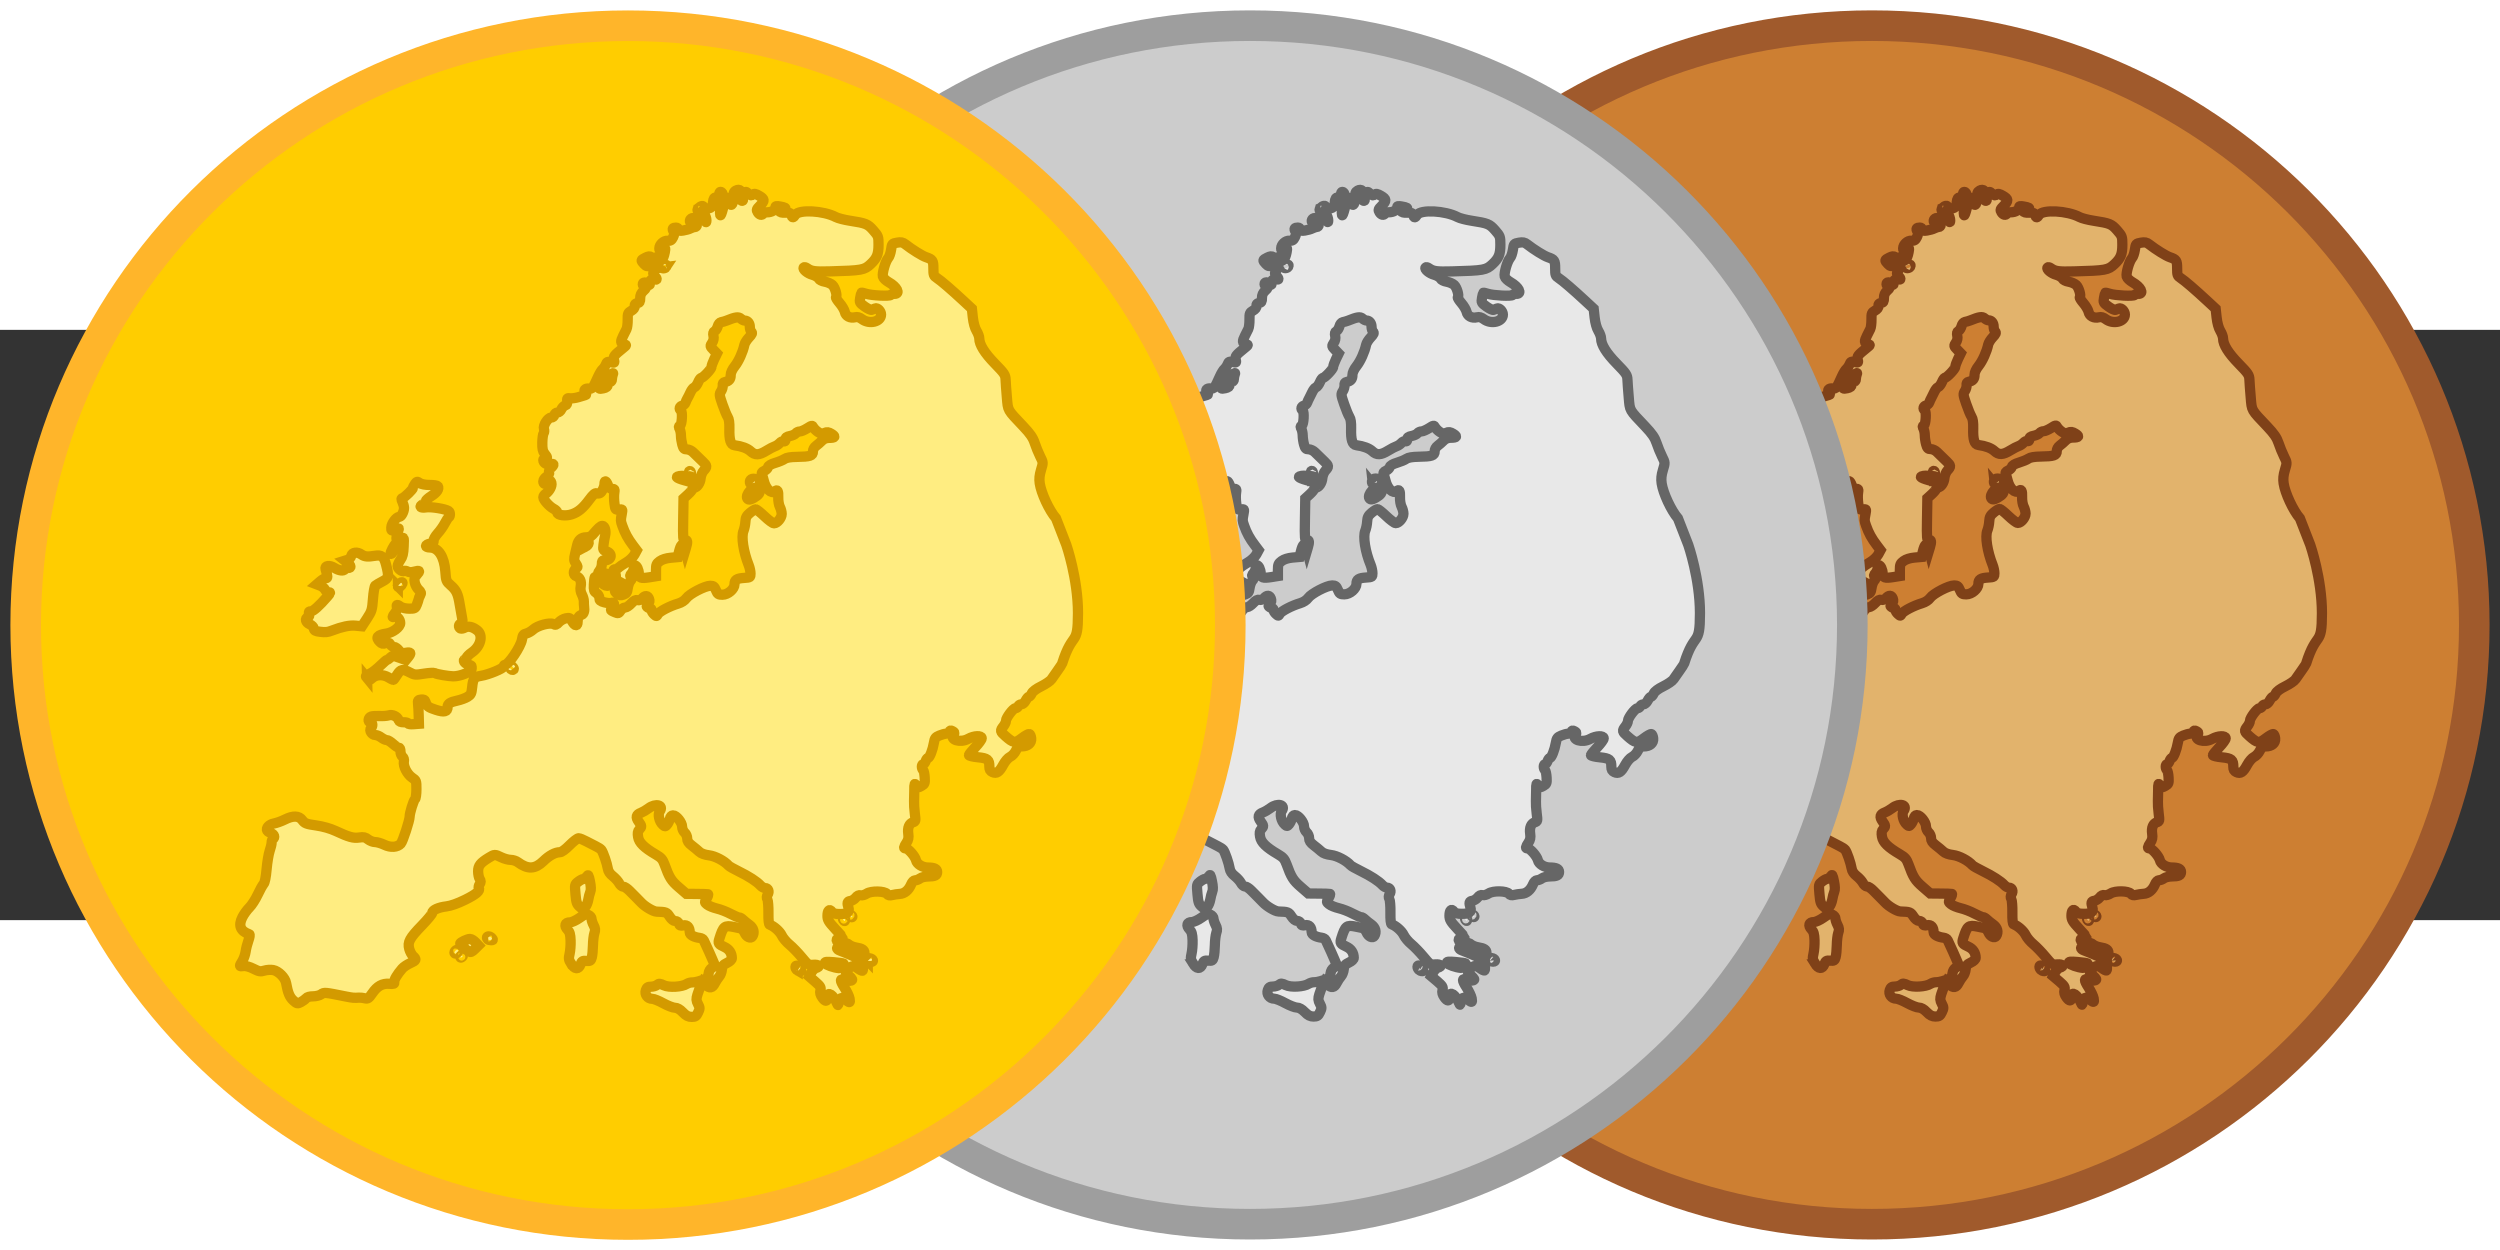<?xml version="1.0" encoding="UTF-8" standalone="no"?>
<svg
   xmlns:dc="http://purl.org/dc/elements/1.1/"
   xmlns:cc="http://creativecommons.org/ns#"
   xmlns:rdf="http://www.w3.org/1999/02/22-rdf-syntax-ns#"
   xmlns:svg="http://www.w3.org/2000/svg"
   xmlns="http://www.w3.org/2000/svg"
   xmlns:sodipodi="http://sodipodi.sourceforge.net/DTD/sodipodi-0.dtd"
   xmlns:inkscape="http://www.inkscape.org/namespaces/inkscape"
   version="1.0"
   width="600"
   height="300"
   viewBox="-18 -6 72 17"
   id="svg2"
   inkscape:version="0.48.1 "
   sodipodi:docname="Gold_medal_europe.svg">
  <rect x="-18" y="-6" width="72" height="17" fill="#333333" stroke="none"/>
  <sodipodi:namedview
     pagecolor="#ffffff"
     bordercolor="#666666"
     borderopacity="1"
     objecttolerance="10"
     gridtolerance="10"
     guidetolerance="10"
     inkscape:pageopacity="0"
     inkscape:pageshadow="2"
     inkscape:window-width="1280"
     inkscape:window-height="738"
     id="namedview13"
     showgrid="false"
     inkscape:zoom="1.73"
     inkscape:cx="300"
     inkscape:cy="150"
     inkscape:window-x="-8"
     inkscape:window-y="-8"
     inkscape:window-maximized="1"
     inkscape:current-layer="svg2" />
  <defs
     id="defs4">
    <clipPath
       id="clip_white">
      <path
         d="M 0,0 -10,-5 -10,5 0,0 z m 0,0 0.1,-10 8,0 L 0,0 z"
         id="path6"
         inkscape:connector-curvature="0" />
    </clipPath>
    <clipPath
       id="clip_color">
      <path
         d="M 0,0 -10,-10 -10,10 0,0 z M 0,0 0,-10 10,-10 0,0 z"
         id="path9"
         inkscape:connector-curvature="0" />
    </clipPath>
  </defs>
  <g
     id="g3077"
     transform="matrix(1,0,0,1,-26.636,-0.728)">
    <g
       id="g3073">
      <path
         inkscape:connector-curvature="0"
         d="m 79.895,3.226 c 0,9.532 -7.766,17.259 -17.347,17.259 -9.58,0 -17.347,-7.727 -17.347,-17.259 0,-9.532 7.766,-17.259 17.347,-17.259 9.58,0 17.347,7.727 17.347,17.259 z"
         style="fill:#cd7f32;fill-opacity:1;stroke:#a05a2c;stroke-width:0.881;stroke-opacity:1"
         id="path10" />
      <path
         id="europe"
         style="fill:#e2b36c;fill-opacity:1;stroke:#7f4118;stroke-width:0.296px;stroke-opacity:1"
         d="m 64.125,14.374 c -0.083,-0.083 -0.163,-0.128 -0.228,-0.128 -0.055,0 -0.204,-0.058 -0.333,-0.128 -0.129,-0.071 -0.272,-0.128 -0.319,-0.128 -0.133,0 -0.228,-0.127 -0.184,-0.249 0.028,-0.079 0.059,-0.1 0.148,-0.1 0.062,0 0.14,-0.023 0.175,-0.052 0.054,-0.045 0.08,-0.044 0.193,0.011 0.149,0.071 0.523,0.05 0.658,-0.038 0.042,-0.027 0.116,-0.048 0.165,-0.046 0.081,0.004 0.264,-0.048 0.401,-0.113 0.03,-0.014 0.06,-0.077 0.066,-0.139 0.007,-0.07 0.045,-0.135 0.099,-0.17 l 0.088,-0.058 -0.074,-0.175 c -0.064,-0.15 -0.114,-0.262 -0.253,-0.56 -0.014,-0.03 -0.065,-0.06 -0.114,-0.066 -0.169,-0.021 -0.29,-0.088 -0.29,-0.161 0,-0.144 -0.072,-0.223 -0.185,-0.2 -0.083,0.017 -0.11,0.006 -0.128,-0.051 -0.013,-0.042 -0.056,-0.072 -0.103,-0.073 -0.051,-2.87e-4 -0.11,-0.047 -0.163,-0.128 -0.082,-0.127 -0.102,-0.134 -0.376,-0.143 -0.096,-0.003 -0.341,-0.148 -0.448,-0.265 -0.034,-0.038 -0.097,-0.101 -0.139,-0.142 -0.042,-0.04 -0.129,-0.127 -0.192,-0.193 -0.063,-0.066 -0.145,-0.119 -0.181,-0.119 -0.036,0 -0.09,-0.045 -0.119,-0.101 -0.029,-0.056 -0.111,-0.146 -0.18,-0.2 -0.085,-0.066 -0.133,-0.139 -0.146,-0.22 -0.024,-0.15 -0.135,-0.472 -0.185,-0.536 -0.021,-0.026 -0.088,-0.072 -0.15,-0.101 -0.062,-0.029 -0.187,-0.094 -0.278,-0.144 -0.091,-0.05 -0.193,-0.091 -0.227,-0.092 -0.034,-5.632e-4 -0.151,0.09 -0.261,0.201 -0.121,0.122 -0.23,0.202 -0.279,0.202 -0.135,0 -0.309,0.094 -0.475,0.257 -0.24,0.234 -0.45,0.243 -0.737,0.029 -0.048,-0.036 -0.14,-0.065 -0.204,-0.065 -0.064,0 -0.185,-0.033 -0.269,-0.073 -0.189,-0.092 -0.195,-0.091 -0.359,0.009 -0.247,0.151 -0.31,0.231 -0.31,0.393 0,0.082 0.021,0.182 0.046,0.222 0.036,0.058 0.036,0.088 -0.001,0.148 -0.026,0.041 -0.037,0.09 -0.025,0.109 0.048,0.078 -0.071,0.181 -0.394,0.34 -0.215,0.105 -0.415,0.176 -0.54,0.191 -0.23,0.027 -0.407,0.108 -0.407,0.186 0,0.03 -0.132,0.191 -0.293,0.357 -0.36,0.371 -0.422,0.486 -0.369,0.682 0.021,0.078 0.071,0.171 0.112,0.208 0.105,0.095 0.093,0.124 -0.083,0.202 -0.086,0.038 -0.19,0.107 -0.23,0.154 -0.149,0.172 -0.24,0.326 -0.229,0.388 0.009,0.053 -0.014,0.062 -0.142,0.052 -0.203,-0.016 -0.35,0.066 -0.493,0.272 -0.102,0.148 -0.128,0.166 -0.213,0.145 -0.053,-0.013 -0.13,-0.022 -0.17,-0.019 -0.139,0.01 -0.184,0.006 -0.367,-0.031 -0.629,-0.127 -0.634,-0.127 -0.722,-0.066 -0.046,0.032 -0.152,0.059 -0.236,0.059 -0.094,0 -0.171,0.022 -0.2,0.057 -0.026,0.032 -0.094,0.081 -0.15,0.111 -0.096,0.05 -0.109,0.047 -0.216,-0.048 -0.105,-0.094 -0.158,-0.222 -0.208,-0.505 -0.027,-0.152 -0.218,-0.343 -0.371,-0.372 -0.069,-0.013 -0.184,-0.006 -0.255,0.016 -0.112,0.035 -0.153,0.028 -0.313,-0.054 -0.114,-0.058 -0.224,-0.087 -0.289,-0.078 -0.124,0.018 -0.126,0.009 -0.032,-0.147 0.04,-0.066 0.083,-0.19 0.095,-0.275 0.012,-0.086 0.049,-0.229 0.081,-0.318 0.034,-0.094 0.044,-0.168 0.024,-0.175 -0.257,-0.09 -0.322,-0.25 -0.199,-0.492 0.045,-0.089 0.136,-0.215 0.202,-0.28 0.066,-0.065 0.173,-0.23 0.237,-0.367 0.064,-0.137 0.142,-0.277 0.172,-0.311 0.035,-0.039 0.066,-0.194 0.086,-0.425 0.017,-0.2 0.057,-0.437 0.088,-0.526 0.031,-0.089 0.057,-0.199 0.057,-0.243 2.87e-4,-0.044 0.017,-0.091 0.037,-0.103 0.066,-0.041 0.038,-0.13 -0.052,-0.164 -0.049,-0.018 -0.099,-0.051 -0.112,-0.072 -0.046,-0.075 0.054,-0.183 0.191,-0.208 0.075,-0.014 0.215,-0.064 0.31,-0.112 0.242,-0.121 0.409,-0.115 0.508,0.018 0.068,0.093 0.114,0.11 0.396,0.15 0.197,0.028 0.409,0.088 0.557,0.157 0.389,0.181 0.516,0.216 0.685,0.191 0.126,-0.019 0.175,-0.009 0.254,0.054 0.054,0.043 0.145,0.077 0.203,0.077 0.057,0 0.177,0.035 0.266,0.078 0.183,0.089 0.378,0.075 0.476,-0.033 0.056,-0.062 0.254,-0.669 0.254,-0.779 1.59e-4,-0.102 0.109,-0.459 0.152,-0.496 0.024,-0.021 0.042,-0.144 0.042,-0.289 0,-0.245 -0.003,-0.255 -0.124,-0.337 -0.142,-0.098 -0.261,-0.331 -0.236,-0.463 0.01,-0.055 -0.005,-0.109 -0.041,-0.138 -0.032,-0.026 -0.058,-0.096 -0.058,-0.154 0,-0.061 -0.02,-0.106 -0.047,-0.106 -0.026,0 -0.101,-0.05 -0.168,-0.11 -0.066,-0.061 -0.149,-0.111 -0.183,-0.111 -0.034,-4.445e-4 -0.103,-0.033 -0.154,-0.073 -0.05,-0.039 -0.128,-0.072 -0.173,-0.073 -0.099,-9.879e-4 -0.184,-0.136 -0.124,-0.196 0.059,-0.059 0.049,-0.172 -0.015,-0.172 -0.082,0 -0.066,-0.138 0.019,-0.165 0.041,-0.013 0.152,-0.02 0.248,-0.015 0.096,0.005 0.213,-0.004 0.261,-0.02 0.104,-0.034 0.251,0.035 0.282,0.132 0.015,0.048 0.057,0.068 0.147,0.068 0.069,0 0.126,0.015 0.126,0.034 0,0.019 0.07,0.028 0.156,0.022 l 0.156,-0.012 -0.006,-0.233 c -0.003,-0.128 -0.012,-0.283 -0.018,-0.343 -0.011,-0.096 4.54e-4,-0.112 0.089,-0.122 0.072,-0.008 0.107,0.007 0.122,0.055 0.044,0.14 0.078,0.168 0.3,0.24 0.245,0.08 0.34,0.057 0.34,-0.082 0,-0.092 0.071,-0.139 0.28,-0.184 0.101,-0.022 0.233,-0.07 0.295,-0.107 0.098,-0.059 0.115,-0.094 0.133,-0.276 0.026,-0.256 0.059,-0.298 0.256,-0.329 0.216,-0.034 0.65,-0.214 0.651,-0.269 2.47e-4,-0.025 0.016,-0.046 0.036,-0.046 0.104,0 0.46,-0.527 0.492,-0.73 0.02,-0.125 0.041,-0.154 0.125,-0.174 0.055,-0.013 0.144,-0.064 0.197,-0.113 0.125,-0.116 0.481,-0.213 0.584,-0.158 0.061,0.032 0.088,0.023 0.156,-0.051 0.045,-0.05 0.136,-0.101 0.202,-0.115 0.106,-0.021 0.126,-0.011 0.184,0.089 0.08,0.14 0.156,0.146 0.157,0.012 6.62e-4,-0.119 0.031,-0.171 0.119,-0.203 0.06,-0.022 0.087,-0.119 0.068,-0.246 -0.004,-0.03 -0.007,-0.093 -0.006,-0.14 0.001,-0.047 -0.024,-0.135 -0.056,-0.197 -0.038,-0.074 -0.05,-0.155 -0.035,-0.236 0.027,-0.144 -0.022,-0.257 -0.127,-0.29 -0.09,-0.029 -0.097,-0.158 -0.011,-0.221 0.058,-0.043 0.058,-0.052 -0.003,-0.144 -0.056,-0.085 -0.059,-0.123 -0.023,-0.271 0.023,-0.095 0.051,-0.213 0.062,-0.264 0.033,-0.145 0.121,-0.22 0.256,-0.22 0.075,0 0.146,-0.027 0.182,-0.069 0.178,-0.208 0.236,-0.261 0.287,-0.261 0.07,0 0.111,0.152 0.077,0.285 -0.014,0.055 -0.034,0.171 -0.045,0.257 -0.018,0.149 -0.013,0.159 0.095,0.196 0.177,0.062 0.133,0.253 -0.059,0.253 -0.068,0 -0.084,0.02 -0.084,0.103 0,0.057 -0.024,0.135 -0.054,0.174 -0.08,0.106 -0.069,0.124 0.065,0.102 0.146,-0.024 0.214,0.042 0.222,0.216 0.008,0.183 -0.125,0.186 -0.289,0.006 -0.069,-0.076 -0.135,-0.129 -0.146,-0.118 -0.011,0.011 -0.024,0.107 -0.028,0.213 -0.007,0.164 0.004,0.201 0.075,0.248 0.046,0.031 0.083,0.092 0.083,0.141 0,0.069 0.029,0.094 0.143,0.124 0.079,0.021 0.168,0.029 0.198,0.017 0.086,-0.033 0.114,0.054 0.042,0.133 -0.072,0.079 -0.074,0.076 0.066,0.136 0.091,0.039 0.107,0.034 0.16,-0.048 0.033,-0.05 0.092,-0.091 0.131,-0.091 0.039,0 0.119,-0.052 0.177,-0.115 0.073,-0.08 0.128,-0.109 0.179,-0.096 0.046,0.012 0.098,-0.007 0.137,-0.05 0.084,-0.093 0.157,-0.088 0.195,0.013 0.022,0.059 0.015,0.102 -0.027,0.149 -0.051,0.058 -0.052,0.071 -0.005,0.1 0.029,0.019 0.066,0.034 0.081,0.034 0.015,3.063e-4 0.028,0.023 0.028,0.05 0,0.027 0.032,0.078 0.071,0.113 0.067,0.061 0.072,0.06 0.108,-0.005 0.041,-0.077 0.342,-0.234 0.586,-0.307 0.097,-0.029 0.187,-0.088 0.233,-0.152 0.09,-0.127 0.537,-0.359 0.691,-0.359 0.092,0 0.12,0.022 0.164,0.128 0.047,0.113 0.069,0.128 0.187,0.128 0.16,0 0.348,-0.164 0.348,-0.305 0,-0.125 0.064,-0.166 0.276,-0.179 0.176,-0.011 0.183,-0.016 0.184,-0.122 7.7e-4,-0.061 -0.022,-0.168 -0.05,-0.239 -0.155,-0.39 -0.222,-0.827 -0.152,-0.995 0.025,-0.061 0.05,-0.179 0.054,-0.263 0.007,-0.123 0.033,-0.173 0.131,-0.255 0.067,-0.056 0.142,-0.102 0.166,-0.102 0.024,0 0.139,0.091 0.254,0.202 0.116,0.111 0.238,0.202 0.272,0.202 0.093,0 0.222,-0.157 0.222,-0.27 0,-0.055 -0.024,-0.146 -0.053,-0.202 -0.029,-0.056 -0.05,-0.178 -0.046,-0.271 0.007,-0.189 -0.022,-0.243 -0.098,-0.18 -0.102,0.085 -0.262,-0.068 -0.319,-0.305 -0.015,-0.062 -0.039,-0.141 -0.053,-0.176 -0.019,-0.046 -0.001,-0.075 0.066,-0.105 0.051,-0.023 0.1,-0.072 0.11,-0.108 0.011,-0.042 0.086,-0.087 0.205,-0.122 0.103,-0.031 0.225,-0.081 0.269,-0.113 0.055,-0.038 0.172,-0.058 0.358,-0.061 0.38,-0.005 0.46,-0.032 0.46,-0.153 0,-0.06 0.034,-0.123 0.088,-0.163 0.048,-0.036 0.125,-0.103 0.169,-0.148 0.053,-0.054 0.126,-0.083 0.209,-0.083 0.175,0 0.196,-0.037 0.066,-0.115 -0.087,-0.053 -0.128,-0.059 -0.197,-0.027 -0.069,0.032 -0.108,0.027 -0.185,-0.024 -0.054,-0.035 -0.114,-0.095 -0.134,-0.132 -0.035,-0.065 -0.043,-0.064 -0.181,0.024 -0.08,0.05 -0.176,0.092 -0.215,0.092 -0.038,0 -0.09,0.024 -0.115,0.054 -0.025,0.03 -0.101,0.065 -0.17,0.078 -0.092,0.017 -0.125,0.042 -0.125,0.097 0,0.048 -0.018,0.066 -0.052,0.053 -0.028,-0.011 -0.08,0.012 -0.115,0.05 -0.035,0.039 -0.097,0.081 -0.139,0.094 -0.042,0.013 -0.153,0.071 -0.247,0.129 -0.21,0.129 -0.325,0.133 -0.452,0.015 -0.092,-0.085 -0.255,-0.146 -0.461,-0.173 -0.116,-0.015 -0.159,-0.153 -0.15,-0.482 0.004,-0.168 -0.012,-0.278 -0.048,-0.333 -0.03,-0.046 -0.099,-0.211 -0.152,-0.367 -0.091,-0.264 -0.094,-0.29 -0.04,-0.372 0.032,-0.049 0.054,-0.125 0.049,-0.171 -0.006,-0.057 0.013,-0.087 0.064,-0.097 0.117,-0.023 0.165,-0.081 0.165,-0.199 0,-0.068 0.045,-0.166 0.119,-0.259 0.112,-0.142 0.233,-0.411 0.275,-0.613 0.011,-0.05 0.07,-0.146 0.132,-0.211 0.088,-0.093 0.103,-0.129 0.069,-0.163 -0.024,-0.024 -0.044,-0.087 -0.044,-0.139 0,-0.106 -0.06,-0.184 -0.142,-0.184 -0.03,0 -0.083,-0.026 -0.119,-0.058 -0.065,-0.059 -0.153,-0.046 -0.419,0.062 -0.04,0.016 -0.105,0.035 -0.144,0.041 -0.043,0.007 -0.082,0.054 -0.1,0.119 -0.016,0.059 -0.055,0.123 -0.088,0.141 -0.042,0.024 -0.052,0.062 -0.036,0.137 0.015,0.069 0.002,0.137 -0.04,0.2 -0.061,0.093 -0.06,0.099 0.039,0.202 l 0.102,0.106 -0.078,0.161 c -0.043,0.089 -0.078,0.188 -0.078,0.221 0,0.062 -0.243,0.321 -0.301,0.321 -0.018,0 -0.056,0.056 -0.085,0.124 -0.029,0.068 -0.078,0.134 -0.11,0.146 -0.032,0.012 -0.082,0.076 -0.112,0.142 -0.03,0.066 -0.069,0.145 -0.087,0.175 -0.018,0.03 -0.043,0.086 -0.055,0.123 -0.012,0.037 -0.054,0.076 -0.094,0.087 -0.076,0.02 -0.099,0.101 -0.039,0.137 0.054,0.033 0.032,0.419 -0.025,0.441 -0.037,0.014 -0.04,0.037 -0.011,0.09 0.021,0.039 0.038,0.126 0.039,0.193 1.08e-4,0.067 0.017,0.184 0.038,0.259 0.032,0.114 0.055,0.138 0.133,0.138 0.052,0 0.133,0.037 0.179,0.083 0.147,0.144 0.179,0.175 0.282,0.274 0.122,0.116 0.124,0.146 0.023,0.255 -0.043,0.046 -0.083,0.143 -0.089,0.217 -0.011,0.139 -0.103,0.274 -0.187,0.274 -0.027,0 -0.049,0.017 -0.049,0.039 0,0.021 -0.058,0.091 -0.128,0.156 l -0.128,0.117 -0.01,0.606 c -0.009,0.56 -0.005,0.605 0.055,0.595 0.069,-0.012 0.078,0.052 0.029,0.213 l -0.028,0.092 -0.028,-0.104 C 64.124,0.847 64.064,0.901 64.013,1.113 l -0.037,0.155 -0.203,0.018 c -0.128,0.012 -0.244,0.048 -0.312,0.098 -0.094,0.069 -0.109,0.103 -0.109,0.257 l 0,0.177 -0.195,0.031 c -0.24,0.038 -0.301,0.017 -0.301,-0.105 0,-0.11 -0.06,-0.237 -0.111,-0.237 -0.019,0 -0.035,0.036 -0.035,0.08 0,0.044 -0.028,0.11 -0.062,0.148 -0.047,0.052 -0.051,0.078 -0.019,0.111 0.032,0.032 0.029,0.058 -0.015,0.106 -0.032,0.035 -0.067,0.13 -0.078,0.211 -0.016,0.121 -0.039,0.154 -0.124,0.184 -0.084,0.029 -0.121,0.023 -0.188,-0.032 -0.1,-0.081 -0.072,-0.121 0.09,-0.126 0.167,-0.005 0.167,-0.13 6.12e-4,-0.203 -0.093,-0.041 -0.119,-0.075 -0.119,-0.154 0,-0.056 -0.017,-0.112 -0.037,-0.124 -0.054,-0.034 -0.044,-0.092 0.016,-0.092 0.029,0 0.074,-0.022 0.101,-0.048 0.027,-0.027 0.124,-0.093 0.217,-0.147 0.093,-0.054 0.199,-0.154 0.236,-0.223 l 0.067,-0.124 -0.107,-0.142 C 62.541,0.739 62.453,0.578 62.38,0.369 62.328,0.22 62.328,0.213 62.363,0.027 c 0.026,-0.137 0.024,-0.14 -0.08,-0.128 -0.102,0.011 -0.107,0.004 -0.13,-0.172 -0.013,-0.101 -0.016,-0.237 -0.005,-0.303 0.017,-0.104 0.009,-0.119 -0.062,-0.119 -0.056,0 -0.093,-0.034 -0.122,-0.11 -0.048,-0.127 -0.099,-0.145 -0.099,-0.034 0,0.086 -0.065,0.223 -0.125,0.263 -0.022,0.015 -0.068,0.018 -0.102,0.007 -0.044,-0.014 -0.105,0.039 -0.208,0.178 -0.186,0.251 -0.321,0.364 -0.51,0.427 -0.175,0.058 -0.414,0.028 -0.414,-0.052 0,-0.029 -0.048,-0.077 -0.106,-0.107 -0.122,-0.063 -0.298,-0.26 -0.298,-0.333 0,-0.028 0.03,-0.072 0.067,-0.098 0.111,-0.079 0.189,-0.227 0.166,-0.315 -0.024,-0.093 -0.105,-0.109 -0.136,-0.027 -0.031,0.08 -0.097,0.068 -0.097,-0.018 0,-0.04 0.042,-0.1 0.093,-0.133 0.06,-0.039 0.086,-0.083 0.073,-0.123 -0.011,-0.036 0.011,-0.091 0.054,-0.129 0.101,-0.091 0.093,-0.135 -0.018,-0.107 -0.1,0.025 -0.201,-0.035 -0.201,-0.118 0,-0.028 0.025,-0.051 0.055,-0.051 0.073,0 0.07,-0.025 -0.017,-0.135 -0.055,-0.07 -0.071,-0.144 -0.067,-0.318 0.002,-0.125 0.02,-0.247 0.038,-0.271 0.018,-0.024 0.023,-0.078 0.009,-0.12 -0.033,-0.103 0.111,-0.332 0.208,-0.332 0.043,0 0.082,-0.031 0.093,-0.073 0.011,-0.041 0.05,-0.073 0.089,-0.073 0.039,0 0.088,-0.041 0.111,-0.091 0.023,-0.05 0.072,-0.101 0.11,-0.113 0.049,-0.015 0.066,-0.051 0.059,-0.12 -0.009,-0.085 0.002,-0.097 0.08,-0.085 0.049,0.007 0.157,-0.007 0.239,-0.032 0.082,-0.025 0.171,-0.051 0.199,-0.059 0.039,-0.011 0.041,-0.026 0.006,-0.067 -0.062,-0.074 -0.013,-0.133 0.1,-0.121 0.102,0.011 0.111,-0.001 0.266,-0.345 0.042,-0.094 0.103,-0.193 0.134,-0.219 0.031,-0.026 0.072,-0.086 0.09,-0.134 0.028,-0.074 0.05,-0.083 0.145,-0.063 0.105,0.023 0.11,0.019 0.088,-0.068 -0.024,-0.096 2.57e-4,-0.128 0.259,-0.337 0.109,-0.088 0.109,-0.089 0.028,-0.112 -0.099,-0.028 -0.103,-0.078 -0.021,-0.241 0.034,-0.067 0.077,-0.154 0.097,-0.194 0.019,-0.039 0.034,-0.161 0.033,-0.27 -0.002,-0.18 0.008,-0.204 0.103,-0.259 0.067,-0.039 0.103,-0.087 0.098,-0.134 -0.005,-0.051 0.018,-0.077 0.075,-0.086 0.068,-0.01 0.083,-0.035 0.083,-0.14 0,-0.091 0.028,-0.154 0.096,-0.217 0.082,-0.076 0.088,-0.093 0.037,-0.112 -0.075,-0.029 -0.079,-0.125 -0.005,-0.125 0.03,0 0.055,0.017 0.055,0.037 0,0.02 0.026,0.037 0.057,0.037 0.031,0 0.047,-0.017 0.034,-0.038 -0.037,-0.06 0.058,-0.149 0.135,-0.125 0.084,0.027 0.087,-0.011 0.008,-0.099 -0.055,-0.061 -0.055,-0.073 0.002,-0.16 0.081,-0.124 0.05,-0.164 -0.104,-0.129 -0.105,0.024 -0.139,0.015 -0.202,-0.052 -0.099,-0.105 -0.097,-0.115 0.04,-0.183 0.085,-0.042 0.129,-0.047 0.164,-0.018 0.026,0.022 0.063,0.03 0.082,0.019 0.019,-0.012 0.055,0.003 0.08,0.034 0.098,0.119 0.187,0.045 0.232,-0.193 0.025,-0.131 0.017,-0.138 -0.088,-0.081 -0.058,0.031 -0.071,0.026 -0.07,-0.028 0.002,-0.114 0.127,-0.228 0.24,-0.22 0.082,0.006 0.115,-0.015 0.156,-0.1 0.039,-0.079 0.042,-0.124 0.013,-0.17 -0.046,-0.073 -0.023,-0.108 0.072,-0.108 0.037,0 0.067,0.024 0.067,0.053 0,0.04 0.033,0.048 0.138,0.032 0.076,-0.012 0.171,-0.039 0.211,-0.06 0.04,-0.021 0.098,-0.04 0.129,-0.041 0.03,-9.287e-4 0.055,-0.026 0.055,-0.057 0,-0.03 -0.025,-0.057 -0.055,-0.06 -0.03,-0.003 -0.076,-0.007 -0.101,-0.009 -0.069,-0.006 -0.055,-0.107 0.018,-0.129 0.089,-0.027 0.344,0.036 0.381,0.095 0.022,0.034 0.031,0.024 0.031,-0.035 3.16e-4,-0.046 -0.026,-0.124 -0.058,-0.173 -0.068,-0.104 -0.043,-0.165 0.07,-0.166 0.124,-8.694e-4 0.165,-0.044 0.178,-0.183 0.009,-0.1 0.03,-0.131 0.095,-0.14 0.053,-0.008 0.083,-0.037 0.083,-0.083 0,-0.039 0.016,-0.071 0.035,-0.071 0.049,0 0.079,0.058 0.047,0.09 -0.015,0.015 -0.031,0.079 -0.037,0.143 -0.043,0.501 -0.022,0.572 0.067,0.228 0.078,-0.302 0.128,-0.364 0.162,-0.207 0.042,0.189 0.129,0.143 0.129,-0.069 0,-0.147 0.015,-0.19 0.076,-0.223 0.114,-0.061 0.181,0.012 0.155,0.169 -0.014,0.085 -0.006,0.126 0.024,0.126 0.026,0 0.035,-0.028 0.023,-0.066 -0.012,-0.036 0.002,-0.098 0.031,-0.137 0.051,-0.069 0.054,-0.07 0.128,-0.002 0.059,0.054 0.087,0.059 0.128,0.026 0.04,-0.034 0.081,-0.026 0.184,0.035 0.162,0.095 0.165,0.143 0.021,0.287 -0.098,0.098 -0.106,0.12 -0.065,0.186 0.05,0.081 0.121,0.098 0.158,0.038 0.012,-0.02 0.064,-0.037 0.115,-0.037 0.124,0 0.234,-0.063 0.234,-0.134 0,-0.047 0.026,-0.053 0.138,-0.032 0.158,0.03 0.172,0.038 0.141,0.087 -0.012,0.02 -0.057,0.026 -0.1,0.015 -0.057,-0.015 -0.073,-0.006 -0.06,0.031 0.012,0.034 0.068,0.049 0.168,0.045 0.12,-0.005 0.155,0.008 0.173,0.064 0.028,0.09 0.062,0.09 0.117,8.991e-4 0.102,-0.163 0.814,-0.125 1.166,0.062 0.061,0.033 0.244,0.08 0.406,0.105 0.465,0.072 0.515,0.092 0.676,0.276 0.143,0.163 0.15,0.182 0.15,0.415 0,0.274 -0.046,0.388 -0.226,0.558 -0.184,0.173 -0.248,0.185 -1.169,0.21 -0.445,0.012 -0.537,-6.422e-4 -0.668,-0.095 -0.034,-0.025 -0.074,-0.033 -0.089,-0.019 -0.046,0.046 0.103,0.172 0.248,0.211 0.077,0.021 0.157,0.069 0.177,0.107 0.022,0.04 0.096,0.079 0.18,0.093 0.079,0.013 0.177,0.056 0.219,0.095 0.075,0.07 0.145,0.311 0.103,0.353 -0.012,0.012 0.035,0.087 0.104,0.168 0.069,0.08 0.136,0.195 0.149,0.254 0.027,0.124 0.155,0.19 0.298,0.154 0.064,-0.016 0.125,9.386e-4 0.198,0.055 0.213,0.158 0.549,0.076 0.549,-0.133 0,-0.097 -0.103,-0.203 -0.17,-0.176 -0.028,0.011 -0.072,0.029 -0.098,0.04 -0.026,0.011 -0.118,-0.031 -0.203,-0.093 -0.147,-0.106 -0.154,-0.12 -0.131,-0.249 0.014,-0.075 0.03,-0.142 0.036,-0.149 0.006,-0.007 0.067,0.006 0.135,0.028 0.156,0.051 0.683,0.077 0.71,0.035 0.011,-0.017 0.06,-0.032 0.109,-0.032 0.173,0 0.072,-0.2 -0.169,-0.336 -0.081,-0.046 -0.156,-0.119 -0.167,-0.162 -0.025,-0.099 0.075,-0.446 0.153,-0.532 0.032,-0.035 0.069,-0.144 0.083,-0.241 0.025,-0.172 0.03,-0.178 0.172,-0.203 0.116,-0.02 0.166,-0.011 0.238,0.046 0.196,0.153 0.488,0.335 0.599,0.372 0.187,0.063 0.208,0.095 0.208,0.323 0,0.191 0.01,0.218 0.101,0.277 0.115,0.074 0.417,0.334 0.769,0.661 l 0.239,0.222 0.028,0.255 c 0.017,0.154 0.059,0.306 0.107,0.384 0.043,0.071 0.079,0.17 0.079,0.22 0.002,0.178 0.15,0.417 0.45,0.724 0.275,0.282 0.303,0.324 0.309,0.463 0.003,0.084 0.02,0.313 0.037,0.508 0.034,0.395 0.004,0.341 0.475,0.838 0.199,0.21 0.276,0.323 0.327,0.477 0.036,0.111 0.107,0.283 0.156,0.383 0.09,0.181 0.091,0.181 0.027,0.391 -0.046,0.151 -0.056,0.261 -0.037,0.388 0.042,0.282 0.273,0.779 0.469,1.007 l 0.298,0.765 c 0,0 0.336,0.972 0.336,1.966 5.16e-4,0.994 -0.149,0.478 -0.456,1.451 -0.016,0.049 -0.248,0.363 -0.306,0.452 -0.031,0.047 -0.162,0.137 -0.292,0.201 -0.149,0.073 -0.252,0.15 -0.278,0.209 -0.023,0.051 -0.059,0.093 -0.079,0.093 -0.02,0 -0.062,0.05 -0.094,0.11 -0.032,0.063 -0.086,0.11 -0.126,0.11 -0.038,0 -0.078,0.025 -0.09,0.055 -0.012,0.03 -0.046,0.055 -0.077,0.055 -0.067,0 -0.277,0.279 -0.277,0.368 0,0.035 -0.033,0.105 -0.073,0.156 -0.099,0.126 -0.094,0.148 0.06,0.283 0.233,0.205 0.274,0.21 0.473,0.058 0.096,-0.073 0.194,-0.128 0.216,-0.12 0.023,0.007 0.046,0.064 0.052,0.126 0.014,0.136 -0.097,0.23 -0.27,0.23 -0.093,0 -0.124,0.023 -0.173,0.126 -0.033,0.069 -0.106,0.148 -0.163,0.175 -0.058,0.028 -0.145,0.127 -0.2,0.229 -0.117,0.216 -0.19,0.265 -0.311,0.21 -0.065,-0.03 -0.088,-0.069 -0.088,-0.153 0,-0.206 -0.047,-0.245 -0.33,-0.274 -0.142,-0.014 -0.258,-0.042 -0.258,-0.061 0,-0.019 0.083,-0.123 0.184,-0.229 0.101,-0.107 0.184,-0.221 0.184,-0.255 0,-0.088 -0.222,-0.079 -0.39,0.015 -0.225,0.126 -0.549,0.027 -0.42,-0.129 0.034,-0.041 0.028,-0.06 -0.029,-0.091 -0.056,-0.03 -0.077,-0.026 -0.093,0.016 -0.011,0.03 -0.052,0.054 -0.091,0.054 -0.039,0 -0.128,0.024 -0.2,0.054 -0.111,0.047 -0.133,0.076 -0.156,0.211 -0.033,0.197 -0.125,0.432 -0.169,0.432 -0.018,0 -0.049,0.041 -0.069,0.092 -0.019,0.05 -0.052,0.092 -0.073,0.092 -0.048,0 -0.049,0.121 -0.001,0.168 0.02,0.02 0.041,0.117 0.046,0.216 0.009,0.162 -2.37e-4,0.185 -0.09,0.237 -0.093,0.053 -0.103,0.052 -0.155,-0.016 -0.051,-0.068 -0.055,-0.058 -0.055,0.129 -1.28e-4,0.111 -0.003,0.26 -0.007,0.33 -0.004,0.071 0.006,0.23 0.022,0.354 0.027,0.211 0.024,0.227 -0.049,0.25 -0.113,0.036 -0.163,0.155 -0.139,0.33 0.016,0.115 0.003,0.179 -0.051,0.261 -0.084,0.127 -0.089,0.163 -0.024,0.163 0.073,0 0.27,0.225 0.297,0.339 0.027,0.114 0.184,0.211 0.342,0.212 0.188,9.09e-4 0.268,0.039 0.268,0.128 0,0.098 -0.061,0.128 -0.269,0.129 -0.084,6.42e-4 -0.185,0.025 -0.224,0.055 -0.039,0.03 -0.102,0.054 -0.14,0.054 -0.042,0 -0.087,0.045 -0.118,0.12 -0.069,0.164 -0.189,0.264 -0.326,0.271 -0.063,0.003 -0.162,0.018 -0.218,0.032 -0.073,0.019 -0.115,0.01 -0.147,-0.031 -0.069,-0.089 -0.458,-0.096 -0.586,-0.011 -0.056,0.037 -0.134,0.059 -0.174,0.048 -0.049,-0.013 -0.096,0.009 -0.14,0.066 -0.037,0.047 -0.107,0.091 -0.156,0.098 -0.089,0.013 -0.098,0.045 -0.054,0.196 0.037,0.127 -0.032,0.179 -0.239,0.179 -0.141,0 -0.203,-0.017 -0.239,-0.066 -0.069,-0.094 -0.126,-0.04 -0.126,0.119 0,0.116 0.033,0.172 0.22,0.373 0.121,0.131 0.22,0.242 0.22,0.247 0,0.005 -0.032,0.01 -0.071,0.01 -0.039,0 -0.083,0.019 -0.097,0.042 -0.039,0.063 0.094,0.143 0.194,0.118 0.056,-0.014 0.112,2.76e-4 0.155,0.039 0.037,0.034 0.131,0.071 0.21,0.083 0.167,0.026 0.234,0.07 0.234,0.156 0,0.049 -0.033,0.062 -0.153,0.06 -0.09,-0.001 -0.159,-0.022 -0.169,-0.049 -0.02,-0.06 -0.277,-0.192 -0.372,-0.192 -0.117,0 -0.127,0.07 -0.015,0.111 0.057,0.021 0.145,0.055 0.195,0.077 0.051,0.022 0.141,0.061 0.202,0.087 0.061,0.026 0.137,0.056 0.169,0.066 0.058,0.018 0.131,0.306 0.089,0.349 -0.011,0.011 -0.072,-0.018 -0.134,-0.065 -0.11,-0.081 -0.12,-0.082 -0.238,-0.026 -0.153,0.073 -0.155,0.112 -0.01,0.247 0.093,0.087 0.103,0.11 0.056,0.129 -0.032,0.012 -0.108,0.005 -0.168,-0.016 -0.161,-0.056 -0.167,0.002 -0.025,0.222 0.069,0.107 0.136,0.249 0.148,0.315 0.023,0.127 0.001,0.13 -0.132,0.016 -0.086,-0.074 -0.168,-0.034 -0.185,0.09 -0.013,0.093 -0.017,0.096 -0.045,0.03 -0.105,-0.246 -0.276,-0.361 -0.276,-0.186 0,0.136 -0.059,0.144 -0.148,0.019 -0.057,-0.081 -0.073,-0.14 -0.055,-0.21 0.021,-0.085 9.49e-4,-0.118 -0.148,-0.248 L 67.767,13.343 67.825,13.23 c 0.032,-0.062 0.092,-0.122 0.133,-0.133 0.14,-0.037 0.084,-0.108 -0.072,-0.094 -0.141,0.013 -0.154,0.005 -0.34,-0.219 -0.106,-0.128 -0.264,-0.291 -0.35,-0.363 -0.087,-0.071 -0.186,-0.189 -0.22,-0.262 -0.055,-0.117 -0.226,-0.269 -0.347,-0.31 -0.027,-0.009 -0.04,-0.125 -0.037,-0.34 0.003,-0.179 -0.011,-0.355 -0.031,-0.392 -0.024,-0.044 -0.021,-0.089 0.008,-0.135 0.055,-0.089 0.017,-0.189 -0.072,-0.189 -0.038,0 -0.1,-0.034 -0.138,-0.077 C 66.259,10.607 66.025,10.456 65.735,10.314 65.595,10.246 65.465,10.172 65.445,10.15 65.322,10.012 65.058,9.873 64.879,9.852 64.756,9.838 64.654,9.801 64.602,9.752 64.557,9.71 64.46,9.629 64.386,9.573 64.287,9.497 64.251,9.443 64.251,9.367 c 0,-0.057 -0.033,-0.133 -0.073,-0.169 -0.04,-0.037 -0.073,-0.112 -0.073,-0.168 0,-0.122 -0.163,-0.328 -0.26,-0.328 -0.045,0 -0.078,0.035 -0.093,0.101 -0.013,0.056 -0.049,0.13 -0.08,0.166 -0.052,0.06 -0.061,0.06 -0.123,0.004 C 63.445,8.879 63.398,8.671 63.46,8.583 63.585,8.405 63.343,8.342 63.138,8.498 c -0.064,0.049 -0.163,0.107 -0.219,0.128 -0.139,0.053 -0.158,0.127 -0.067,0.255 0.092,0.13 0.094,0.146 0.018,0.229 -0.044,0.049 -0.052,0.102 -0.033,0.214 0.028,0.164 0.171,0.305 0.514,0.506 0.153,0.089 0.194,0.138 0.249,0.288 0.134,0.372 0.192,0.465 0.407,0.651 l 0.22,0.191 0.296,0.003 c 0.163,0.001 0.31,0.005 0.326,0.009 0.016,0.004 -2.37e-4,0.058 -0.037,0.12 -0.065,0.111 -0.065,0.114 0.016,0.18 0.045,0.037 0.169,0.087 0.275,0.112 0.106,0.025 0.283,0.093 0.391,0.151 0.109,0.058 0.22,0.105 0.248,0.105 0.027,0 0.079,0.029 0.115,0.065 0.036,0.036 0.118,0.103 0.184,0.149 0.121,0.086 0.156,0.221 0.086,0.331 -0.049,0.077 -0.174,0.017 -0.225,-0.107 -0.025,-0.061 -0.08,-0.116 -0.123,-0.125 -0.043,-0.009 -0.128,-0.026 -0.188,-0.038 -0.264,-0.054 -0.301,-0.024 -0.414,0.336 -0.043,0.139 -0.03,0.16 0.148,0.242 0.135,0.062 0.21,0.177 0.21,0.321 0,0.042 -0.052,0.094 -0.138,0.135 -0.115,0.056 -0.14,0.089 -0.15,0.196 -0.007,0.071 -0.042,0.162 -0.078,0.202 -0.037,0.04 -0.094,0.127 -0.127,0.193 -0.07,0.138 -0.149,0.151 -0.264,0.042 l -0.082,-0.077 -0.054,0.105 c -0.03,0.058 -0.074,0.172 -0.099,0.255 -0.038,0.128 -0.036,0.168 0.017,0.269 0.057,0.11 0.057,0.129 0.002,0.245 -0.051,0.106 -0.078,0.125 -0.185,0.125 -0.095,0 -0.157,-0.032 -0.254,-0.128 z m 4.607,-1.323 c 0.026,-0.031 0.038,-0.065 0.027,-0.075 -0.011,-0.011 -0.139,-0.029 -0.286,-0.042 -0.217,-0.018 -0.263,-0.013 -0.25,0.028 0.015,0.046 0.26,0.132 0.402,0.141 0.033,0.002 0.081,-0.022 0.106,-0.052 z m -9.475,-8.567 c 0,-0.018 -0.025,-0.053 -0.055,-0.078 -0.045,-0.037 -0.055,-0.036 -0.055,0.008 0,0.029 0.011,0.064 0.024,0.078 0.035,0.035 0.086,0.03 0.086,-0.008 z M 61.318,0.972 c 0.119,-0.061 0.133,-0.172 0.025,-0.192 -0.072,-0.014 -0.213,0.115 -0.213,0.195 0,0.07 0.049,0.07 0.188,-0.002 z m 3.137,-1.89 c 0.035,-0.056 -0.045,-0.136 -0.139,-0.14 -0.045,-0.002 -0.107,-0.007 -0.137,-0.01 -0.105,-0.013 -0.22,0.005 -0.22,0.034 0,0.016 0.095,0.056 0.211,0.088 0.266,0.074 0.257,0.073 0.286,0.028 z m -0.093,-0.237 c 0,-0.03 -0.016,-0.055 -0.036,-0.055 -0.02,0 -0.026,0.025 -0.014,0.055 0.012,0.03 0.028,0.055 0.036,0.055 0.008,0 0.014,-0.025 0.014,-0.055 z m -2.394,-2.544 c 0.006,-0.045 0.035,-0.081 0.064,-0.081 0.029,0 0.053,-0.032 0.053,-0.07 0,-0.039 0.011,-0.099 0.024,-0.133 0.022,-0.058 0.018,-0.058 -0.073,0.001 -0.054,0.035 -0.097,0.094 -0.097,0.13 0,0.036 -0.05,0.108 -0.11,0.159 -0.139,0.117 -0.138,0.131 0.009,0.101 0.086,-0.017 0.123,-0.047 0.131,-0.106 z m 1.679,-3.388 c 0.013,-0.022 0.017,-0.047 0.007,-0.056 -0.026,-0.026 -0.137,0.025 -0.137,0.062 0,0.046 0.101,0.041 0.13,-0.006 z M 67.436,13.176 c -0.065,-0.036 -0.089,-0.142 -0.032,-0.142 0.05,0 0.16,0.138 0.127,0.159 -0.017,0.01 -0.059,0.003 -0.094,-0.017 z m -6.527,-0.199 c -0.07,-0.113 -0.075,-0.151 -0.044,-0.285 0.02,-0.085 0.033,-0.258 0.029,-0.384 -0.006,-0.179 -0.025,-0.248 -0.089,-0.316 -0.102,-0.109 -0.071,-0.208 0.065,-0.208 0.055,0 0.179,-0.056 0.276,-0.125 0.151,-0.107 0.189,-0.12 0.264,-0.086 0.048,0.022 0.087,0.071 0.087,0.109 0,0.038 0.027,0.121 0.06,0.185 0.047,0.091 0.052,0.14 0.021,0.228 -0.021,0.062 -0.04,0.219 -0.042,0.351 -0.002,0.131 -0.017,0.288 -0.034,0.349 -0.027,0.098 -0.044,0.109 -0.157,0.1 -0.11,-0.009 -0.131,0.004 -0.168,0.101 -0.058,0.153 -0.168,0.145 -0.269,-0.019 z m 8.545,-0.078 c -0.05,-0.05 -0.022,-0.09 0.055,-0.079 0.101,0.015 0.135,0.104 0.04,0.104 -0.039,0 -0.081,-0.011 -0.095,-0.024 z M 57.715,12.779 c 0,-0.021 0.017,-0.039 0.037,-0.039 0.02,0 0.037,0.007 0.037,0.016 0,0.009 -0.017,0.026 -0.037,0.039 -0.02,0.012 -0.037,0.005 -0.037,-0.016 z m -0.162,-0.106 c -0.012,-0.019 0.002,-0.054 0.03,-0.077 0.03,-0.025 0.06,-0.029 0.073,-0.008 0.012,0.019 -0.002,0.054 -0.03,0.077 -0.03,0.025 -0.06,0.029 -0.073,0.008 z m 0.409,-0.046 c -0.083,-0.047 -0.248,-0.2 -0.248,-0.229 0,-0.035 0.21,-0.134 0.283,-0.134 0.036,3.46e-4 0.106,0.043 0.155,0.094 l 0.089,0.093 -0.107,0.106 c -0.084,0.083 -0.121,0.098 -0.172,0.069 z m 0.548,-0.351 c -0.041,-0.041 -0.027,-0.086 0.026,-0.086 0.028,0 0.071,0.025 0.096,0.055 0.038,0.046 0.034,0.055 -0.026,0.055 -0.04,0 -0.083,-0.011 -0.096,-0.024 z m 10.239,-0.563 c -0.012,-0.02 -0.005,-0.037 0.016,-0.037 0.021,0 0.039,0.017 0.039,0.037 0,0.02 -0.007,0.037 -0.016,0.037 -0.009,0 -0.026,-0.017 -0.039,-0.037 z m 0.184,-0.11 c -0.012,-0.02 -0.006,-0.037 0.014,-0.037 0.02,0 0.047,0.017 0.059,0.037 0.012,0.02 0.006,0.037 -0.014,0.037 -0.02,0 -0.047,-0.017 -0.059,-0.037 z m -7.774,-0.266 c -0.086,-0.072 -0.102,-0.12 -0.123,-0.362 -0.024,-0.273 -0.022,-0.281 0.076,-0.358 0.055,-0.043 0.122,-0.079 0.149,-0.079 0.026,0 0.071,-0.032 0.098,-0.072 0.046,-0.066 0.054,-0.054 0.095,0.143 0.03,0.143 0.033,0.244 0.009,0.301 -0.019,0.047 -0.045,0.147 -0.057,0.221 -0.012,0.074 -0.05,0.169 -0.085,0.212 l -0.063,0.076 z M 55.033,4.755 c -0.053,-0.064 -0.055,-0.063 0.097,-0.14 0.063,-0.032 0.192,-0.133 0.286,-0.225 0.094,-0.092 0.182,-0.167 0.195,-0.167 0.013,0 0.054,-0.028 0.093,-0.063 0.066,-0.059 0.08,-0.059 0.258,0.004 l 0.189,0.067 0.066,-0.082 c 0.098,-0.121 0.082,-0.153 -0.063,-0.126 -0.111,0.021 -0.14,0.011 -0.205,-0.072 -0.042,-0.053 -0.103,-0.096 -0.137,-0.096 -0.034,0 -0.082,-0.033 -0.107,-0.073 C 55.667,3.724 55.642,3.717 55.566,3.746 55.492,3.774 55.459,3.767 55.401,3.709 55.271,3.579 55.327,3.51 55.59,3.471 c 0.189,-0.028 0.399,-0.188 0.399,-0.303 0,-0.105 -0.091,-0.208 -0.16,-0.181 -0.08,0.031 -0.076,0.002 0.014,-0.112 0.043,-0.055 0.065,-0.122 0.053,-0.162 -0.026,-0.081 0.013,-0.085 0.11,-0.011 0.039,0.03 0.149,0.054 0.244,0.054 0.161,0 0.176,-0.008 0.22,-0.119 0.026,-0.066 0.049,-0.136 0.051,-0.156 0.002,-0.02 0.023,-0.07 0.046,-0.111 0.034,-0.062 0.026,-0.089 -0.046,-0.159 -0.048,-0.046 -0.098,-0.142 -0.112,-0.212 -0.019,-0.103 -0.008,-0.145 0.06,-0.217 0.104,-0.111 0.084,-0.136 -0.073,-0.09 -0.079,0.023 -0.146,0.022 -0.191,-0.002 -0.038,-0.02 -0.085,-0.028 -0.104,-0.016 -0.054,0.034 -0.184,-0.065 -0.184,-0.14 0,-0.037 0.036,-0.119 0.081,-0.182 0.063,-0.088 0.084,-0.176 0.092,-0.386 0.012,-0.292 0.024,-0.278 -0.169,-0.2 -0.039,0.016 -0.047,-0.005 -0.033,-0.086 0.01,-0.059 0.032,-0.139 0.048,-0.177 0.023,-0.054 0.017,-0.066 -0.022,-0.049 -0.186,0.076 -0.181,0.077 -0.18,-0.032 0.001,-0.113 0.147,-0.307 0.23,-0.307 0.057,0 0.136,-0.15 0.136,-0.257 0,-0.038 -0.02,-0.115 -0.045,-0.17 -0.038,-0.082 -0.036,-0.103 0.006,-0.117 0.063,-0.021 0.296,-0.25 0.296,-0.291 0,-0.016 0.026,-0.067 0.057,-0.112 0.053,-0.076 0.064,-0.078 0.137,-0.027 0.048,0.034 0.161,0.055 0.289,0.055 0.116,0 0.22,0.017 0.233,0.037 0.045,0.073 -0.025,0.181 -0.185,0.282 -0.09,0.057 -0.163,0.123 -0.163,0.148 -3e-5,0.025 -0.033,0.062 -0.073,0.084 -0.131,0.07 -0.086,0.12 0.085,0.095 0.146,-0.022 0.547,0.043 0.647,0.105 0.05,0.031 0.052,0.155 0.002,0.186 -0.02,0.013 -0.071,0.089 -0.112,0.169 -0.041,0.08 -0.133,0.21 -0.204,0.289 -0.071,0.079 -0.124,0.172 -0.118,0.208 0.008,0.047 -0.019,0.071 -0.096,0.085 -0.156,0.028 -0.167,0.111 -0.015,0.112 0.249,0.002 0.418,0.265 0.448,0.697 0.018,0.257 0.028,0.283 0.146,0.385 0.172,0.15 0.218,0.247 0.27,0.569 0.024,0.151 0.055,0.329 0.069,0.394 0.019,0.091 0.01,0.124 -0.035,0.142 -0.068,0.026 -0.079,0.109 -0.019,0.146 0.022,0.014 0.079,0.004 0.126,-0.021 0.103,-0.055 0.228,-0.029 0.361,0.076 0.18,0.142 0.104,0.459 -0.154,0.637 -0.084,0.058 -0.152,0.128 -0.152,0.156 0,0.028 -0.017,0.05 -0.037,0.05 -0.087,0 -0.027,0.111 0.074,0.137 0.061,0.016 0.11,0.041 0.11,0.056 -9.9e-5,0.015 -1.78e-4,0.049 -1.78e-4,0.074 0,0.083 -0.337,0.219 -0.532,0.215 -0.138,-0.003 -0.477,-0.062 -0.524,-0.091 -0.026,-0.016 -0.167,-0.01 -0.314,0.014 -0.248,0.04 -0.278,0.038 -0.412,-0.034 -0.203,-0.109 -0.26,-0.098 -0.366,0.07 -0.051,0.081 -0.1,0.147 -0.109,0.147 -0.009,0 -0.075,-0.035 -0.148,-0.078 -0.148,-0.087 -0.348,-0.078 -0.458,0.021 -0.078,0.07 -0.091,0.07 -0.149,6.817e-4 z m -1.358,-1.338 c -0.13,-0.015 -0.168,-0.035 -0.176,-0.094 -0.006,-0.041 -0.059,-0.096 -0.119,-0.122 -0.118,-0.052 -0.146,-0.167 -0.051,-0.203 0.038,-0.015 0.05,-0.047 0.034,-0.096 -0.018,-0.057 -0.007,-0.074 0.052,-0.074 0.067,0 0.236,-0.15 0.471,-0.422 0.097,-0.112 0.101,-0.129 0.029,-0.129 -0.03,0 -0.072,-0.034 -0.094,-0.075 -0.022,-0.041 -0.085,-0.092 -0.139,-0.113 l -0.099,-0.038 0.103,-0.089 c 0.057,-0.049 0.129,-0.089 0.16,-0.089 0.056,0 0.054,-0.049 -0.009,-0.263 -0.03,-0.101 0.116,-0.12 0.256,-0.033 0.132,0.082 0.261,0.099 0.298,0.039 0.012,-0.02 0.055,-0.037 0.094,-0.037 0.095,0 0.09,-0.065 -0.009,-0.145 l -0.081,-0.065 0.081,-0.026 c 0.044,-0.014 0.091,-0.066 0.103,-0.115 0.027,-0.106 0.171,-0.122 0.297,-0.034 0.086,0.06 0.177,0.068 0.384,0.033 0.19,-0.032 0.259,0.022 0.317,0.248 0.092,0.355 0.083,0.393 -0.103,0.491 -0.091,0.048 -0.183,0.102 -0.206,0.122 -0.022,0.019 -0.052,0.189 -0.066,0.378 -0.024,0.318 -0.037,0.36 -0.172,0.567 L 54.886,3.258 54.7,3.24 c -0.168,-0.016 -0.385,0.029 -0.676,0.141 -0.132,0.051 -0.181,0.056 -0.349,0.036 z m 2.24,-1.318 c 0,-0.047 0.108,-0.129 0.135,-0.102 0.027,0.027 -0.055,0.135 -0.102,0.135 -0.018,0 -0.032,-0.015 -0.032,-0.032 z M 55.721,1.112 c 0.041,-0.11 0.157,-0.287 0.157,-0.24 1.97e-4,0.066 -0.119,0.304 -0.152,0.304 -0.016,0 -0.018,-0.029 -0.005,-0.064 z m 10.302,-1.503 c -0.139,-0.052 0.045,-0.341 0.217,-0.341 0.082,0 0.13,0.099 0.082,0.172 -0.05,0.077 -0.247,0.189 -0.3,0.169 z m 0.065,-0.433 c -0.06,-0.072 -0.021,-0.166 0.07,-0.166 0.099,0 0.125,0.056 0.069,0.145 -0.056,0.089 -0.079,0.093 -0.139,0.02 z M 64.553,-8.743 c 0.02,-0.06 0.13,-0.125 0.16,-0.094 0.035,0.035 -0.055,0.137 -0.121,0.137 -0.029,0 -0.047,-0.019 -0.039,-0.043 z"
         inkscape:connector-curvature="0"
         sodipodi:nodetypes="sscscscccccccccccsccccscssscscccsccsscsccscccccsccscccscccccsccscccccscccscscccccscccccccssccccssccsscccccscsccsscccccscscccccsccccccscccccccccccscscccssccccsccscccccsccccccssccccscssccccscsssscsccccccccsccssccccsccsccccccccccccsccccsscsccccccccssccsscccccccsssccssscsccccccccsccssscccsccccscsccccscccccscscsssscscccsccccssccccscscccccccscccccccccscccscsssscccccsccccsccccssscccssccccccccssscccsccscccccsccssccccccccccscsccccscccsccscccccccscccscccscsccccsccccsscccsccccscscsscccccsscscscssscsccsccscscccccsccccsccsscscccccccccscssssccccsccscccsscccsccccccscccccccsscccccscccsccscssccccccsccccccscccscsccccccccsccccccccccssccccccscsssccsccccsccsscsscssccsssccssccsccscccsccsccscccsccscssscsccccccsccccccscscssssscscsccscsccsccccccssccccccsccccsccccssccccccccssccccccssccsccsccccccccsccccccccccccssscscccscssccsccccscsccccscccscccccscccsccccsssssccscsscscsccccsc" />
    </g>
    <g
       id="g3067">
      <path
         inkscape:connector-curvature="0"
         d="m 61.983,3.226 c 0,9.532 -7.766,17.259 -17.347,17.259 -9.58,0 -17.347,-7.727 -17.347,-17.259 0,-9.532 7.766,-17.259 17.347,-17.259 9.58,0 17.347,7.727 17.347,17.259 z"
         style="fill:#cccccc;fill-opacity:1;stroke:#9e9e9e;stroke-width:0.881;stroke-opacity:1"
         id="path10-7" />
      <path
         id="europe-4"
         style="fill:#e8e8e8;fill-opacity:1;stroke:#666666;stroke-width:0.296px;stroke-opacity:1"
         d="m 46.213,14.374 c -0.083,-0.083 -0.163,-0.128 -0.228,-0.128 -0.055,0 -0.204,-0.058 -0.333,-0.128 -0.129,-0.071 -0.272,-0.128 -0.319,-0.128 -0.133,0 -0.228,-0.127 -0.184,-0.249 0.028,-0.079 0.059,-0.1 0.148,-0.1 0.062,0 0.14,-0.023 0.175,-0.052 0.054,-0.045 0.08,-0.044 0.193,0.011 0.149,0.071 0.523,0.05 0.658,-0.038 0.042,-0.027 0.116,-0.048 0.165,-0.046 0.081,0.004 0.264,-0.048 0.401,-0.113 0.03,-0.014 0.06,-0.077 0.066,-0.139 0.007,-0.07 0.045,-0.135 0.099,-0.17 l 0.088,-0.058 -0.074,-0.175 c -0.064,-0.15 -0.114,-0.262 -0.253,-0.56 -0.014,-0.03 -0.065,-0.06 -0.114,-0.066 -0.169,-0.021 -0.29,-0.088 -0.29,-0.161 0,-0.144 -0.072,-0.223 -0.185,-0.2 -0.083,0.017 -0.11,0.006 -0.128,-0.051 -0.013,-0.042 -0.056,-0.072 -0.103,-0.073 -0.051,-2.86e-4 -0.11,-0.047 -0.163,-0.128 -0.082,-0.127 -0.102,-0.134 -0.376,-0.143 -0.096,-0.003 -0.341,-0.148 -0.448,-0.265 -0.034,-0.038 -0.097,-0.101 -0.139,-0.142 -0.042,-0.04 -0.129,-0.127 -0.192,-0.193 -0.063,-0.066 -0.145,-0.119 -0.181,-0.119 -0.036,0 -0.09,-0.045 -0.119,-0.101 -0.029,-0.056 -0.111,-0.146 -0.18,-0.2 -0.085,-0.066 -0.133,-0.139 -0.146,-0.22 -0.024,-0.15 -0.135,-0.472 -0.185,-0.536 -0.021,-0.026 -0.088,-0.072 -0.15,-0.101 -0.062,-0.029 -0.187,-0.094 -0.278,-0.144 -0.091,-0.05 -0.193,-0.091 -0.227,-0.092 -0.034,-5.631e-4 -0.151,0.09 -0.261,0.201 -0.121,0.122 -0.23,0.202 -0.279,0.202 -0.135,0 -0.309,0.094 -0.475,0.257 -0.24,0.234 -0.45,0.243 -0.737,0.029 -0.048,-0.036 -0.14,-0.065 -0.204,-0.065 -0.064,0 -0.185,-0.033 -0.269,-0.073 -0.189,-0.092 -0.195,-0.091 -0.359,0.009 -0.247,0.151 -0.31,0.231 -0.31,0.393 0,0.082 0.021,0.182 0.046,0.222 0.036,0.058 0.036,0.088 -0.001,0.148 -0.026,0.041 -0.037,0.09 -0.025,0.109 0.048,0.078 -0.071,0.181 -0.394,0.34 -0.215,0.105 -0.415,0.176 -0.54,0.191 -0.23,0.027 -0.407,0.108 -0.407,0.186 0,0.03 -0.132,0.191 -0.293,0.357 -0.36,0.371 -0.422,0.486 -0.369,0.682 0.021,0.078 0.071,0.171 0.112,0.208 0.105,0.095 0.093,0.124 -0.083,0.202 -0.086,0.038 -0.19,0.107 -0.23,0.154 -0.149,0.172 -0.24,0.326 -0.229,0.388 0.009,0.053 -0.014,0.062 -0.142,0.052 -0.203,-0.016 -0.35,0.066 -0.493,0.272 -0.102,0.148 -0.128,0.166 -0.213,0.145 -0.053,-0.013 -0.13,-0.022 -0.17,-0.019 -0.139,0.01 -0.184,0.006 -0.367,-0.031 -0.629,-0.127 -0.634,-0.127 -0.722,-0.066 -0.046,0.032 -0.152,0.059 -0.236,0.059 -0.094,0 -0.171,0.022 -0.2,0.057 -0.026,0.032 -0.094,0.081 -0.15,0.111 -0.096,0.05 -0.109,0.047 -0.216,-0.048 -0.105,-0.094 -0.158,-0.222 -0.208,-0.505 -0.027,-0.152 -0.218,-0.343 -0.371,-0.372 -0.069,-0.013 -0.184,-0.006 -0.255,0.016 -0.112,0.035 -0.153,0.028 -0.313,-0.054 -0.114,-0.058 -0.224,-0.087 -0.289,-0.078 -0.124,0.018 -0.126,0.009 -0.032,-0.147 0.04,-0.066 0.083,-0.19 0.095,-0.275 0.012,-0.086 0.049,-0.229 0.081,-0.318 0.034,-0.094 0.044,-0.168 0.024,-0.175 -0.257,-0.09 -0.322,-0.25 -0.199,-0.492 0.045,-0.089 0.136,-0.215 0.202,-0.28 0.066,-0.065 0.173,-0.23 0.237,-0.367 0.064,-0.137 0.142,-0.277 0.172,-0.311 0.035,-0.039 0.066,-0.194 0.086,-0.425 0.017,-0.2 0.057,-0.437 0.088,-0.526 0.031,-0.089 0.057,-0.199 0.057,-0.243 2.87e-4,-0.044 0.017,-0.091 0.037,-0.103 0.066,-0.041 0.038,-0.13 -0.052,-0.164 -0.049,-0.018 -0.099,-0.051 -0.112,-0.072 -0.046,-0.075 0.054,-0.183 0.191,-0.208 0.075,-0.014 0.215,-0.064 0.31,-0.112 0.242,-0.121 0.409,-0.115 0.508,0.018 0.068,0.093 0.114,0.11 0.396,0.15 0.197,0.028 0.409,0.088 0.557,0.157 0.389,0.181 0.516,0.216 0.685,0.191 0.126,-0.019 0.175,-0.009 0.254,0.054 0.054,0.043 0.145,0.077 0.203,0.077 0.057,0 0.177,0.035 0.266,0.078 0.183,0.089 0.378,0.075 0.476,-0.033 0.056,-0.062 0.254,-0.669 0.254,-0.779 1.59e-4,-0.102 0.109,-0.459 0.152,-0.496 0.024,-0.021 0.042,-0.144 0.042,-0.289 0,-0.245 -0.003,-0.255 -0.124,-0.337 -0.142,-0.098 -0.261,-0.331 -0.236,-0.463 0.01,-0.055 -0.005,-0.109 -0.041,-0.138 -0.032,-0.026 -0.058,-0.096 -0.058,-0.154 0,-0.061 -0.02,-0.106 -0.047,-0.106 -0.026,0 -0.101,-0.05 -0.168,-0.11 -0.066,-0.061 -0.149,-0.111 -0.183,-0.111 -0.034,-4.446e-4 -0.103,-0.033 -0.154,-0.073 -0.05,-0.039 -0.128,-0.072 -0.173,-0.073 -0.099,-9.879e-4 -0.184,-0.136 -0.124,-0.196 0.059,-0.059 0.049,-0.172 -0.015,-0.172 -0.082,0 -0.066,-0.138 0.019,-0.165 0.041,-0.013 0.152,-0.02 0.248,-0.015 0.096,0.005 0.213,-0.004 0.261,-0.02 0.104,-0.034 0.251,0.035 0.282,0.132 0.015,0.048 0.057,0.068 0.147,0.068 0.069,0 0.126,0.015 0.126,0.034 0,0.019 0.07,0.028 0.156,0.022 l 0.156,-0.012 -0.006,-0.233 c -0.003,-0.128 -0.012,-0.283 -0.018,-0.343 -0.011,-0.096 4.54e-4,-0.112 0.089,-0.122 0.072,-0.008 0.107,0.007 0.122,0.055 0.044,0.14 0.078,0.168 0.3,0.24 0.245,0.08 0.34,0.057 0.34,-0.082 0,-0.092 0.071,-0.139 0.28,-0.184 0.101,-0.022 0.233,-0.07 0.295,-0.107 0.098,-0.059 0.115,-0.094 0.133,-0.276 0.026,-0.256 0.059,-0.298 0.256,-0.329 0.216,-0.034 0.65,-0.214 0.651,-0.269 2.47e-4,-0.025 0.016,-0.046 0.036,-0.046 0.104,0 0.46,-0.527 0.492,-0.73 0.02,-0.125 0.041,-0.154 0.125,-0.174 0.055,-0.013 0.144,-0.064 0.197,-0.113 0.125,-0.116 0.481,-0.213 0.584,-0.158 0.061,0.032 0.088,0.023 0.156,-0.051 0.045,-0.05 0.136,-0.101 0.202,-0.115 0.106,-0.021 0.126,-0.011 0.184,0.089 0.08,0.14 0.156,0.146 0.157,0.012 6.62e-4,-0.119 0.031,-0.171 0.119,-0.203 0.06,-0.022 0.087,-0.119 0.068,-0.246 -0.004,-0.03 -0.007,-0.093 -0.006,-0.14 0.001,-0.047 -0.024,-0.135 -0.056,-0.197 -0.038,-0.074 -0.05,-0.155 -0.035,-0.236 0.027,-0.144 -0.022,-0.257 -0.127,-0.29 -0.09,-0.029 -0.097,-0.158 -0.011,-0.221 0.058,-0.043 0.058,-0.052 -0.003,-0.144 -0.056,-0.085 -0.059,-0.123 -0.023,-0.271 0.023,-0.095 0.051,-0.213 0.062,-0.264 0.033,-0.145 0.121,-0.22 0.256,-0.22 0.075,0 0.146,-0.027 0.182,-0.069 0.178,-0.208 0.236,-0.261 0.287,-0.261 0.07,0 0.111,0.152 0.077,0.285 -0.014,0.055 -0.034,0.171 -0.045,0.257 -0.018,0.149 -0.013,0.159 0.095,0.196 0.177,0.062 0.133,0.253 -0.059,0.253 -0.068,0 -0.084,0.02 -0.084,0.103 0,0.057 -0.024,0.135 -0.054,0.174 -0.08,0.106 -0.069,0.124 0.065,0.102 0.146,-0.024 0.214,0.042 0.222,0.216 0.008,0.183 -0.125,0.186 -0.289,0.006 -0.069,-0.076 -0.135,-0.129 -0.146,-0.118 -0.011,0.011 -0.024,0.107 -0.028,0.213 -0.007,0.164 0.004,0.201 0.075,0.248 0.046,0.031 0.083,0.092 0.083,0.141 0,0.069 0.029,0.094 0.143,0.124 0.079,0.021 0.168,0.029 0.198,0.017 0.086,-0.033 0.114,0.054 0.042,0.133 -0.072,0.079 -0.074,0.076 0.066,0.136 0.091,0.039 0.107,0.034 0.16,-0.048 0.033,-0.05 0.092,-0.091 0.131,-0.091 0.039,0 0.119,-0.052 0.177,-0.115 0.073,-0.08 0.128,-0.109 0.179,-0.096 0.046,0.012 0.098,-0.007 0.137,-0.05 0.084,-0.093 0.157,-0.088 0.195,0.013 0.022,0.059 0.015,0.102 -0.027,0.149 -0.051,0.058 -0.052,0.071 -0.005,0.1 0.029,0.019 0.066,0.034 0.081,0.034 0.015,3.063e-4 0.028,0.023 0.028,0.05 0,0.027 0.032,0.078 0.071,0.113 0.067,0.061 0.072,0.06 0.108,-0.005 0.041,-0.077 0.342,-0.234 0.586,-0.307 0.097,-0.029 0.187,-0.088 0.233,-0.152 0.09,-0.127 0.537,-0.359 0.691,-0.359 0.092,0 0.12,0.022 0.164,0.128 0.047,0.113 0.069,0.128 0.187,0.128 0.16,0 0.348,-0.164 0.348,-0.305 0,-0.125 0.064,-0.166 0.276,-0.179 0.176,-0.011 0.183,-0.016 0.184,-0.122 7.7e-4,-0.061 -0.022,-0.168 -0.05,-0.239 C 47.953,1.116 47.886,0.68 47.956,0.511 c 0.025,-0.061 0.05,-0.179 0.054,-0.263 0.007,-0.123 0.033,-0.173 0.131,-0.255 0.067,-0.056 0.142,-0.102 0.166,-0.102 0.024,0 0.139,0.091 0.254,0.202 0.116,0.111 0.238,0.202 0.272,0.202 0.093,0 0.222,-0.157 0.222,-0.27 0,-0.055 -0.024,-0.146 -0.053,-0.202 -0.029,-0.056 -0.05,-0.178 -0.046,-0.271 0.007,-0.189 -0.022,-0.243 -0.098,-0.18 -0.102,0.085 -0.262,-0.068 -0.319,-0.305 -0.015,-0.062 -0.039,-0.141 -0.053,-0.176 -0.019,-0.046 -0.001,-0.075 0.066,-0.105 0.051,-0.023 0.1,-0.072 0.11,-0.108 0.011,-0.042 0.086,-0.087 0.205,-0.122 0.103,-0.031 0.225,-0.081 0.269,-0.113 0.055,-0.038 0.172,-0.058 0.358,-0.061 0.38,-0.005 0.46,-0.032 0.46,-0.153 0,-0.06 0.034,-0.123 0.088,-0.163 0.048,-0.036 0.125,-0.103 0.169,-0.148 0.053,-0.054 0.126,-0.083 0.209,-0.083 0.175,0 0.196,-0.037 0.066,-0.115 -0.087,-0.053 -0.128,-0.059 -0.197,-0.027 -0.069,0.032 -0.108,0.027 -0.185,-0.024 -0.054,-0.035 -0.114,-0.095 -0.134,-0.132 -0.035,-0.065 -0.043,-0.064 -0.181,0.024 -0.08,0.05 -0.176,0.092 -0.215,0.092 -0.038,0 -0.09,0.024 -0.115,0.054 -0.025,0.03 -0.101,0.065 -0.17,0.078 -0.092,0.017 -0.125,0.042 -0.125,0.097 0,0.048 -0.018,0.066 -0.052,0.053 -0.028,-0.011 -0.08,0.012 -0.115,0.05 -0.035,0.039 -0.097,0.081 -0.139,0.094 -0.042,0.013 -0.153,0.071 -0.247,0.129 -0.21,0.129 -0.325,0.133 -0.452,0.015 -0.092,-0.085 -0.255,-0.146 -0.461,-0.173 -0.116,-0.015 -0.159,-0.153 -0.15,-0.482 0.004,-0.168 -0.012,-0.278 -0.048,-0.333 -0.03,-0.046 -0.099,-0.211 -0.152,-0.367 -0.091,-0.264 -0.094,-0.29 -0.04,-0.372 0.032,-0.049 0.054,-0.125 0.049,-0.171 -0.006,-0.057 0.013,-0.087 0.064,-0.097 0.117,-0.023 0.165,-0.081 0.165,-0.199 0,-0.068 0.045,-0.166 0.119,-0.259 0.112,-0.142 0.233,-0.411 0.275,-0.613 0.01,-0.05 0.07,-0.146 0.132,-0.211 0.088,-0.093 0.103,-0.129 0.069,-0.163 -0.024,-0.024 -0.044,-0.087 -0.044,-0.139 0,-0.106 -0.06,-0.184 -0.142,-0.184 -0.03,0 -0.083,-0.026 -0.119,-0.058 -0.065,-0.059 -0.153,-0.046 -0.419,0.062 -0.04,0.016 -0.105,0.035 -0.144,0.041 -0.043,0.007 -0.082,0.054 -0.1,0.119 -0.016,0.059 -0.055,0.123 -0.088,0.141 -0.042,0.024 -0.052,0.062 -0.036,0.137 0.015,0.069 0.002,0.137 -0.04,0.2 -0.061,0.093 -0.06,0.099 0.039,0.202 l 0.102,0.106 -0.078,0.161 c -0.043,0.089 -0.078,0.188 -0.078,0.221 0,0.062 -0.243,0.321 -0.301,0.321 -0.018,0 -0.056,0.056 -0.085,0.124 -0.029,0.068 -0.078,0.134 -0.11,0.146 -0.032,0.012 -0.082,0.076 -0.112,0.142 -0.03,0.066 -0.069,0.145 -0.087,0.175 -0.018,0.03 -0.043,0.086 -0.055,0.123 -0.012,0.037 -0.054,0.076 -0.094,0.087 -0.076,0.02 -0.099,0.101 -0.039,0.137 0.054,0.033 0.032,0.419 -0.025,0.441 -0.037,0.014 -0.04,0.037 -0.011,0.09 0.021,0.039 0.038,0.126 0.039,0.193 1.08e-4,0.067 0.017,0.184 0.038,0.259 0.032,0.114 0.055,0.138 0.133,0.138 0.052,0 0.133,0.037 0.179,0.083 0.147,0.144 0.179,0.175 0.282,0.274 0.122,0.116 0.124,0.146 0.023,0.255 -0.043,0.046 -0.083,0.143 -0.089,0.217 -0.011,0.139 -0.103,0.274 -0.187,0.274 -0.027,0 -0.049,0.017 -0.049,0.039 0,0.021 -0.058,0.091 -0.128,0.156 l -0.128,0.117 -0.01,0.606 c -0.009,0.56 -0.005,0.605 0.055,0.595 0.069,-0.012 0.078,0.052 0.029,0.213 L 46.276,1.084 46.248,0.981 C 46.211,0.847 46.152,0.901 46.101,1.113 l -0.037,0.155 -0.203,0.018 c -0.128,0.012 -0.244,0.048 -0.312,0.098 -0.094,0.069 -0.109,0.103 -0.109,0.257 l 0,0.177 -0.195,0.031 c -0.24,0.038 -0.301,0.017 -0.301,-0.105 0,-0.11 -0.06,-0.237 -0.111,-0.237 -0.019,0 -0.035,0.036 -0.035,0.08 0,0.044 -0.028,0.11 -0.062,0.148 -0.047,0.052 -0.051,0.078 -0.019,0.111 0.032,0.032 0.029,0.058 -0.015,0.106 -0.032,0.035 -0.067,0.13 -0.078,0.211 -0.016,0.121 -0.039,0.154 -0.124,0.184 -0.084,0.029 -0.121,0.023 -0.188,-0.032 -0.1,-0.081 -0.072,-0.121 0.09,-0.126 0.167,-0.005 0.167,-0.13 6.12e-4,-0.203 -0.093,-0.041 -0.119,-0.075 -0.119,-0.154 0,-0.056 -0.017,-0.112 -0.037,-0.124 -0.054,-0.034 -0.044,-0.092 0.016,-0.092 0.029,0 0.074,-0.022 0.101,-0.048 0.027,-0.027 0.124,-0.093 0.217,-0.147 0.093,-0.054 0.199,-0.154 0.236,-0.223 l 0.067,-0.124 -0.107,-0.142 C 44.629,0.739 44.541,0.578 44.468,0.369 44.416,0.22 44.415,0.213 44.45,0.027 c 0.026,-0.137 0.024,-0.14 -0.08,-0.128 -0.102,0.011 -0.107,0.004 -0.13,-0.172 -0.013,-0.101 -0.016,-0.237 -0.005,-0.303 0.017,-0.104 0.009,-0.119 -0.062,-0.119 -0.056,0 -0.093,-0.034 -0.122,-0.11 -0.048,-0.127 -0.099,-0.145 -0.099,-0.034 0,0.086 -0.065,0.223 -0.125,0.263 -0.022,0.015 -0.068,0.018 -0.102,0.007 -0.044,-0.014 -0.105,0.039 -0.208,0.178 -0.186,0.251 -0.321,0.364 -0.51,0.427 -0.175,0.058 -0.414,0.028 -0.414,-0.052 0,-0.029 -0.048,-0.077 -0.106,-0.107 -0.122,-0.063 -0.298,-0.26 -0.298,-0.333 0,-0.028 0.03,-0.072 0.067,-0.098 0.111,-0.079 0.189,-0.227 0.166,-0.315 -0.024,-0.093 -0.105,-0.109 -0.136,-0.027 -0.031,0.08 -0.097,0.068 -0.097,-0.018 0,-0.04 0.042,-0.1 0.093,-0.133 0.06,-0.039 0.086,-0.083 0.073,-0.123 -0.011,-0.036 0.011,-0.091 0.054,-0.129 0.101,-0.091 0.093,-0.135 -0.018,-0.107 -0.1,0.025 -0.201,-0.035 -0.201,-0.118 0,-0.028 0.025,-0.051 0.055,-0.051 0.073,0 0.07,-0.025 -0.017,-0.135 -0.055,-0.07 -0.071,-0.144 -0.067,-0.318 0.002,-0.125 0.02,-0.247 0.038,-0.271 0.018,-0.024 0.023,-0.078 0.009,-0.12 -0.033,-0.103 0.111,-0.332 0.208,-0.332 0.043,0 0.082,-0.031 0.093,-0.073 0.011,-0.041 0.05,-0.073 0.089,-0.073 0.039,0 0.088,-0.041 0.111,-0.091 0.023,-0.05 0.072,-0.101 0.11,-0.113 0.049,-0.015 0.066,-0.051 0.059,-0.12 -0.009,-0.085 0.002,-0.097 0.08,-0.085 0.049,0.007 0.157,-0.007 0.239,-0.032 0.082,-0.025 0.171,-0.051 0.199,-0.059 0.039,-0.011 0.041,-0.026 0.006,-0.067 -0.062,-0.074 -0.013,-0.133 0.1,-0.121 0.102,0.011 0.111,-0.001 0.266,-0.345 0.042,-0.094 0.103,-0.193 0.134,-0.219 0.031,-0.026 0.072,-0.086 0.09,-0.134 0.028,-0.074 0.05,-0.083 0.145,-0.063 0.105,0.023 0.11,0.019 0.088,-0.068 -0.024,-0.096 2.57e-4,-0.128 0.259,-0.337 0.109,-0.088 0.109,-0.089 0.028,-0.112 -0.099,-0.028 -0.103,-0.078 -0.021,-0.241 0.034,-0.067 0.077,-0.154 0.097,-0.194 0.019,-0.039 0.034,-0.161 0.033,-0.27 -0.002,-0.18 0.008,-0.204 0.103,-0.259 0.067,-0.039 0.103,-0.087 0.098,-0.134 -0.005,-0.051 0.018,-0.077 0.075,-0.086 0.068,-0.01 0.083,-0.035 0.083,-0.14 0,-0.091 0.028,-0.154 0.096,-0.217 0.082,-0.076 0.088,-0.093 0.037,-0.112 -0.075,-0.029 -0.079,-0.125 -0.005,-0.125 0.03,0 0.055,0.017 0.055,0.037 0,0.02 0.026,0.037 0.057,0.037 0.031,0 0.047,-0.017 0.034,-0.038 -0.037,-0.06 0.058,-0.149 0.135,-0.125 0.084,0.027 0.087,-0.011 0.008,-0.099 -0.055,-0.061 -0.055,-0.073 0.002,-0.16 0.081,-0.124 0.05,-0.164 -0.104,-0.129 -0.105,0.024 -0.139,0.015 -0.202,-0.052 -0.099,-0.105 -0.097,-0.115 0.04,-0.183 0.085,-0.042 0.129,-0.047 0.164,-0.018 0.026,0.022 0.063,0.03 0.082,0.019 0.019,-0.012 0.055,0.003 0.08,0.034 0.098,0.119 0.187,0.045 0.232,-0.193 0.025,-0.131 0.017,-0.138 -0.088,-0.081 -0.058,0.031 -0.071,0.026 -0.07,-0.028 0.002,-0.114 0.127,-0.228 0.24,-0.22 0.082,0.006 0.115,-0.015 0.156,-0.1 0.039,-0.079 0.042,-0.124 0.013,-0.17 -0.046,-0.073 -0.023,-0.108 0.072,-0.108 0.037,0 0.067,0.024 0.067,0.053 0,0.04 0.033,0.048 0.138,0.032 0.076,-0.012 0.171,-0.039 0.211,-0.06 0.04,-0.021 0.098,-0.04 0.129,-0.041 0.03,-9.286e-4 0.055,-0.026 0.055,-0.057 0,-0.03 -0.025,-0.057 -0.055,-0.06 -0.03,-0.003 -0.076,-0.007 -0.101,-0.009 -0.069,-0.006 -0.055,-0.107 0.018,-0.129 0.089,-0.027 0.344,0.036 0.381,0.095 0.022,0.034 0.031,0.024 0.031,-0.035 3.16e-4,-0.046 -0.026,-0.124 -0.058,-0.173 -0.068,-0.104 -0.043,-0.165 0.07,-0.166 0.124,-8.694e-4 0.165,-0.044 0.178,-0.183 0.009,-0.1 0.03,-0.131 0.095,-0.14 0.053,-0.008 0.083,-0.037 0.083,-0.083 0,-0.039 0.016,-0.071 0.035,-0.071 0.049,0 0.079,0.058 0.047,0.09 -0.015,0.015 -0.031,0.079 -0.037,0.143 -0.043,0.501 -0.022,0.572 0.067,0.228 0.078,-0.302 0.128,-0.364 0.162,-0.207 0.042,0.189 0.129,0.143 0.129,-0.069 0,-0.147 0.015,-0.19 0.076,-0.223 0.114,-0.061 0.181,0.012 0.155,0.169 -0.014,0.085 -0.006,0.126 0.024,0.126 0.026,0 0.035,-0.028 0.023,-0.066 -0.012,-0.036 0.002,-0.098 0.031,-0.137 0.051,-0.069 0.054,-0.07 0.128,-0.002 0.059,0.054 0.087,0.059 0.128,0.026 0.04,-0.034 0.081,-0.026 0.184,0.035 0.162,0.095 0.165,0.143 0.021,0.287 -0.098,0.098 -0.106,0.12 -0.065,0.186 0.05,0.081 0.121,0.098 0.158,0.038 0.012,-0.02 0.064,-0.037 0.115,-0.037 0.124,0 0.234,-0.063 0.234,-0.134 0,-0.047 0.026,-0.053 0.138,-0.032 0.158,0.03 0.172,0.038 0.141,0.087 -0.012,0.02 -0.057,0.026 -0.1,0.015 -0.057,-0.015 -0.073,-0.006 -0.06,0.031 0.012,0.034 0.068,0.049 0.168,0.045 0.12,-0.005 0.155,0.008 0.173,0.064 0.028,0.09 0.062,0.09 0.117,8.991e-4 0.102,-0.163 0.814,-0.125 1.166,0.062 0.061,0.033 0.244,0.08 0.406,0.105 0.465,0.072 0.515,0.092 0.676,0.276 0.143,0.163 0.15,0.182 0.15,0.415 0,0.274 -0.046,0.388 -0.226,0.558 -0.184,0.173 -0.248,0.185 -1.169,0.21 -0.445,0.012 -0.537,-6.422e-4 -0.668,-0.095 -0.034,-0.025 -0.074,-0.033 -0.089,-0.019 -0.046,0.046 0.103,0.172 0.248,0.211 0.077,0.021 0.157,0.069 0.177,0.107 0.022,0.04 0.096,0.079 0.18,0.093 0.079,0.013 0.177,0.056 0.219,0.095 0.075,0.07 0.145,0.311 0.103,0.353 -0.012,0.012 0.035,0.087 0.104,0.168 0.069,0.08 0.136,0.195 0.149,0.254 0.027,0.124 0.155,0.19 0.298,0.154 0.064,-0.016 0.125,9.386e-4 0.198,0.055 0.213,0.158 0.549,0.076 0.549,-0.133 0,-0.097 -0.103,-0.203 -0.17,-0.176 -0.028,0.011 -0.072,0.029 -0.098,0.04 -0.026,0.011 -0.118,-0.031 -0.203,-0.093 -0.147,-0.106 -0.154,-0.12 -0.131,-0.249 0.014,-0.075 0.03,-0.142 0.036,-0.149 0.006,-0.007 0.067,0.006 0.135,0.028 0.156,0.051 0.683,0.077 0.71,0.035 0.011,-0.017 0.06,-0.032 0.109,-0.032 0.173,0 0.072,-0.2 -0.169,-0.336 -0.081,-0.046 -0.156,-0.119 -0.167,-0.162 -0.025,-0.099 0.075,-0.446 0.153,-0.532 0.032,-0.035 0.069,-0.144 0.083,-0.241 0.025,-0.172 0.03,-0.178 0.172,-0.203 0.116,-0.02 0.166,-0.011 0.238,0.046 0.196,0.153 0.488,0.335 0.599,0.372 0.187,0.063 0.208,0.095 0.208,0.323 0,0.191 0.01,0.218 0.101,0.277 0.115,0.074 0.417,0.334 0.769,0.661 l 0.239,0.222 0.028,0.255 c 0.017,0.154 0.059,0.306 0.107,0.384 0.043,0.071 0.079,0.17 0.079,0.22 0.002,0.178 0.15,0.417 0.45,0.724 0.275,0.282 0.303,0.324 0.309,0.463 0.003,0.084 0.02,0.313 0.037,0.508 0.034,0.395 0.004,0.341 0.475,0.838 0.199,0.21 0.276,0.323 0.327,0.477 0.036,0.111 0.107,0.283 0.156,0.383 0.09,0.181 0.091,0.181 0.027,0.391 -0.046,0.151 -0.056,0.261 -0.037,0.388 0.042,0.282 0.273,0.779 0.469,1.007 l 0.298,0.765 c 0,0 0.336,0.972 0.336,1.966 5.16e-4,0.994 -0.149,0.478 -0.456,1.451 -0.016,0.049 -0.248,0.363 -0.306,0.452 -0.031,0.047 -0.162,0.137 -0.292,0.201 -0.149,0.073 -0.252,0.15 -0.278,0.209 -0.023,0.051 -0.059,0.093 -0.079,0.093 -0.02,0 -0.062,0.05 -0.094,0.11 -0.032,0.063 -0.086,0.11 -0.126,0.11 -0.038,0 -0.078,0.025 -0.09,0.055 -0.012,0.03 -0.046,0.055 -0.077,0.055 -0.067,0 -0.277,0.279 -0.277,0.368 0,0.035 -0.033,0.105 -0.073,0.156 -0.099,0.126 -0.094,0.148 0.06,0.283 0.233,0.205 0.274,0.21 0.473,0.058 0.096,-0.073 0.194,-0.128 0.216,-0.12 0.023,0.007 0.046,0.064 0.052,0.126 0.014,0.136 -0.097,0.23 -0.27,0.23 -0.093,0 -0.124,0.023 -0.173,0.126 -0.033,0.069 -0.106,0.148 -0.163,0.175 -0.058,0.028 -0.145,0.127 -0.2,0.229 -0.117,0.216 -0.19,0.265 -0.311,0.21 -0.065,-0.03 -0.088,-0.069 -0.088,-0.153 0,-0.206 -0.047,-0.245 -0.33,-0.274 -0.142,-0.014 -0.258,-0.042 -0.258,-0.061 0,-0.019 0.083,-0.123 0.184,-0.229 0.101,-0.107 0.184,-0.221 0.184,-0.255 0,-0.088 -0.222,-0.079 -0.39,0.015 -0.225,0.126 -0.549,0.027 -0.42,-0.129 0.034,-0.041 0.028,-0.06 -0.029,-0.091 -0.056,-0.03 -0.077,-0.026 -0.093,0.016 -0.011,0.03 -0.052,0.054 -0.091,0.054 -0.039,0 -0.128,0.024 -0.2,0.054 -0.111,0.047 -0.133,0.076 -0.156,0.211 -0.033,0.197 -0.125,0.432 -0.169,0.432 -0.018,0 -0.049,0.041 -0.069,0.092 -0.019,0.05 -0.052,0.092 -0.073,0.092 -0.048,0 -0.049,0.121 -0.001,0.168 0.02,0.02 0.041,0.117 0.046,0.216 0.009,0.162 -2.37e-4,0.185 -0.09,0.237 -0.093,0.053 -0.103,0.052 -0.155,-0.016 -0.051,-0.068 -0.055,-0.058 -0.055,0.129 -1.28e-4,0.111 -0.003,0.26 -0.007,0.33 -0.004,0.071 0.006,0.23 0.022,0.354 0.027,0.211 0.024,0.227 -0.049,0.25 -0.113,0.036 -0.163,0.155 -0.139,0.33 0.016,0.115 0.003,0.179 -0.051,0.261 -0.084,0.127 -0.089,0.163 -0.024,0.163 0.073,0 0.27,0.225 0.297,0.339 0.027,0.114 0.184,0.211 0.342,0.212 0.188,9.09e-4 0.268,0.039 0.268,0.128 0,0.098 -0.061,0.128 -0.269,0.129 -0.084,6.42e-4 -0.185,0.025 -0.224,0.055 -0.039,0.03 -0.102,0.054 -0.14,0.054 -0.042,0 -0.087,0.045 -0.118,0.12 -0.069,0.164 -0.189,0.264 -0.326,0.271 -0.063,0.003 -0.162,0.018 -0.218,0.032 -0.073,0.019 -0.115,0.01 -0.147,-0.031 -0.069,-0.089 -0.458,-0.096 -0.586,-0.011 -0.056,0.037 -0.134,0.059 -0.174,0.048 -0.049,-0.013 -0.096,0.009 -0.14,0.066 -0.037,0.047 -0.107,0.091 -0.156,0.098 -0.089,0.013 -0.098,0.045 -0.054,0.196 0.037,0.127 -0.032,0.179 -0.239,0.179 -0.141,0 -0.203,-0.017 -0.239,-0.066 -0.069,-0.094 -0.126,-0.04 -0.126,0.119 0,0.116 0.033,0.172 0.22,0.373 0.121,0.131 0.22,0.242 0.22,0.247 0,0.005 -0.032,0.01 -0.071,0.01 -0.039,0 -0.083,0.019 -0.097,0.042 -0.039,0.063 0.094,0.143 0.194,0.118 0.056,-0.014 0.112,2.77e-4 0.155,0.039 0.037,0.034 0.131,0.071 0.21,0.083 0.167,0.026 0.234,0.07 0.234,0.156 0,0.049 -0.033,0.062 -0.153,0.06 -0.09,-0.001 -0.159,-0.022 -0.169,-0.049 -0.02,-0.06 -0.277,-0.192 -0.372,-0.192 -0.117,0 -0.127,0.07 -0.015,0.111 0.057,0.021 0.145,0.055 0.195,0.077 0.051,0.022 0.141,0.061 0.202,0.087 0.061,0.026 0.137,0.056 0.169,0.066 0.058,0.018 0.131,0.306 0.089,0.349 -0.011,0.011 -0.072,-0.018 -0.134,-0.065 -0.11,-0.081 -0.12,-0.082 -0.238,-0.026 -0.153,0.073 -0.155,0.112 -0.01,0.247 0.093,0.087 0.103,0.11 0.056,0.129 -0.032,0.012 -0.108,0.005 -0.168,-0.016 -0.161,-0.056 -0.167,0.002 -0.025,0.222 0.069,0.107 0.136,0.249 0.148,0.315 0.023,0.127 0.001,0.13 -0.132,0.016 -0.086,-0.074 -0.168,-0.034 -0.185,0.09 -0.013,0.093 -0.017,0.096 -0.045,0.03 -0.105,-0.246 -0.276,-0.361 -0.276,-0.186 0,0.136 -0.059,0.144 -0.148,0.019 -0.057,-0.081 -0.073,-0.14 -0.055,-0.21 0.021,-0.085 9.49e-4,-0.118 -0.148,-0.248 L 49.854,13.343 49.913,13.23 c 0.032,-0.062 0.092,-0.122 0.133,-0.133 0.14,-0.037 0.084,-0.108 -0.072,-0.094 -0.141,0.013 -0.154,0.005 -0.34,-0.219 -0.106,-0.128 -0.264,-0.291 -0.35,-0.363 -0.087,-0.071 -0.186,-0.189 -0.22,-0.262 -0.055,-0.117 -0.226,-0.269 -0.347,-0.31 -0.027,-0.009 -0.04,-0.125 -0.037,-0.34 0.003,-0.179 -0.011,-0.355 -0.031,-0.392 -0.024,-0.044 -0.021,-0.089 0.008,-0.135 0.055,-0.089 0.017,-0.189 -0.072,-0.189 -0.038,0 -0.1,-0.034 -0.138,-0.077 -0.101,-0.111 -0.335,-0.262 -0.625,-0.404 -0.14,-0.068 -0.27,-0.142 -0.29,-0.165 C 47.41,10.012 47.146,9.873 46.967,9.852 46.844,9.838 46.741,9.801 46.69,9.752 46.645,9.71 46.547,9.629 46.473,9.573 46.375,9.497 46.339,9.443 46.339,9.367 c 0,-0.057 -0.033,-0.133 -0.073,-0.169 -0.04,-0.037 -0.073,-0.112 -0.073,-0.168 0,-0.122 -0.163,-0.328 -0.26,-0.328 -0.045,0 -0.078,0.035 -0.093,0.101 -0.013,0.056 -0.049,0.13 -0.08,0.166 -0.052,0.06 -0.061,0.06 -0.123,0.004 -0.103,-0.093 -0.149,-0.301 -0.087,-0.39 0.124,-0.177 -0.118,-0.241 -0.323,-0.085 -0.064,0.049 -0.163,0.107 -0.219,0.128 -0.139,0.053 -0.158,0.127 -0.067,0.255 0.092,0.13 0.094,0.146 0.018,0.229 -0.044,0.049 -0.052,0.102 -0.033,0.214 0.028,0.164 0.171,0.305 0.514,0.506 0.153,0.089 0.194,0.138 0.249,0.288 0.134,0.372 0.192,0.465 0.407,0.651 l 0.22,0.191 0.296,0.003 c 0.163,0.001 0.31,0.005 0.326,0.009 0.016,0.004 -2.37e-4,0.058 -0.037,0.12 -0.065,0.111 -0.065,0.114 0.016,0.18 0.045,0.037 0.169,0.087 0.275,0.112 0.106,0.025 0.283,0.093 0.391,0.151 0.109,0.058 0.22,0.105 0.248,0.105 0.027,0 0.079,0.029 0.115,0.065 0.036,0.036 0.118,0.103 0.184,0.149 0.121,0.086 0.156,0.221 0.086,0.331 -0.049,0.077 -0.174,0.017 -0.225,-0.107 -0.025,-0.061 -0.08,-0.116 -0.123,-0.125 -0.043,-0.009 -0.128,-0.026 -0.188,-0.038 -0.264,-0.054 -0.301,-0.024 -0.414,0.336 -0.043,0.139 -0.03,0.16 0.148,0.242 0.135,0.062 0.21,0.177 0.21,0.321 0,0.042 -0.052,0.094 -0.138,0.135 -0.115,0.056 -0.14,0.089 -0.15,0.196 -0.007,0.071 -0.042,0.162 -0.078,0.202 -0.037,0.04 -0.094,0.127 -0.127,0.193 -0.07,0.138 -0.149,0.151 -0.264,0.042 l -0.082,-0.077 -0.054,0.105 c -0.03,0.058 -0.074,0.172 -0.099,0.255 -0.038,0.128 -0.036,0.168 0.017,0.269 0.057,0.11 0.057,0.129 0.002,0.245 -0.051,0.106 -0.078,0.125 -0.185,0.125 -0.095,0 -0.157,-0.032 -0.254,-0.128 z m 4.607,-1.323 c 0.026,-0.031 0.038,-0.065 0.027,-0.075 -0.011,-0.011 -0.139,-0.029 -0.286,-0.042 -0.217,-0.018 -0.263,-0.013 -0.25,0.028 0.015,0.046 0.26,0.132 0.402,0.141 0.033,0.002 0.081,-0.022 0.106,-0.052 z m -9.475,-8.567 c 0,-0.018 -0.025,-0.053 -0.055,-0.078 -0.045,-0.037 -0.055,-0.036 -0.055,0.008 0,0.029 0.011,0.064 0.024,0.078 0.035,0.035 0.086,0.03 0.086,-0.008 z M 43.405,0.972 c 0.119,-0.061 0.133,-0.172 0.025,-0.192 -0.072,-0.014 -0.213,0.115 -0.213,0.195 0,0.07 0.049,0.07 0.188,-0.002 z m 3.137,-1.89 c 0.035,-0.056 -0.045,-0.136 -0.139,-0.14 -0.045,-0.002 -0.107,-0.007 -0.137,-0.01 -0.105,-0.013 -0.22,0.005 -0.22,0.034 0,0.016 0.095,0.056 0.211,0.088 0.266,0.074 0.257,0.073 0.286,0.028 z m -0.093,-0.237 c 0,-0.03 -0.016,-0.055 -0.036,-0.055 -0.02,0 -0.026,0.025 -0.014,0.055 0.012,0.03 0.028,0.055 0.036,0.055 0.008,0 0.014,-0.025 0.014,-0.055 z m -2.394,-2.544 c 0.006,-0.045 0.035,-0.081 0.064,-0.081 0.029,0 0.053,-0.032 0.053,-0.07 0,-0.039 0.011,-0.099 0.024,-0.133 0.022,-0.058 0.018,-0.058 -0.073,0.001 -0.054,0.035 -0.097,0.094 -0.097,0.13 0,0.036 -0.05,0.108 -0.11,0.159 -0.139,0.117 -0.138,0.131 0.009,0.101 0.086,-0.017 0.123,-0.047 0.131,-0.106 z m 1.679,-3.388 c 0.013,-0.022 0.017,-0.047 0.007,-0.056 -0.026,-0.026 -0.137,0.025 -0.137,0.062 0,0.046 0.101,0.041 0.13,-0.006 z M 49.524,13.176 c -0.065,-0.036 -0.089,-0.142 -0.032,-0.142 0.05,0 0.16,0.138 0.127,0.159 -0.017,0.01 -0.059,0.003 -0.094,-0.017 z m -6.527,-0.199 c -0.07,-0.113 -0.075,-0.151 -0.044,-0.285 0.02,-0.085 0.033,-0.258 0.029,-0.384 -0.006,-0.179 -0.025,-0.248 -0.089,-0.316 -0.102,-0.109 -0.071,-0.208 0.065,-0.208 0.055,0 0.179,-0.056 0.276,-0.125 0.151,-0.107 0.189,-0.12 0.264,-0.086 0.048,0.022 0.087,0.071 0.087,0.109 0,0.038 0.027,0.121 0.06,0.185 0.047,0.091 0.052,0.14 0.021,0.228 -0.021,0.062 -0.04,0.219 -0.042,0.351 -0.002,0.131 -0.017,0.288 -0.034,0.349 -0.027,0.098 -0.044,0.109 -0.157,0.1 -0.11,-0.009 -0.131,0.004 -0.168,0.101 -0.058,0.153 -0.168,0.145 -0.269,-0.019 z m 8.545,-0.078 c -0.05,-0.05 -0.022,-0.09 0.055,-0.079 0.101,0.015 0.135,0.104 0.04,0.104 -0.039,0 -0.081,-0.011 -0.095,-0.024 z M 39.802,12.779 c 0,-0.021 0.017,-0.039 0.037,-0.039 0.02,0 0.037,0.007 0.037,0.016 0,0.009 -0.017,0.026 -0.037,0.039 -0.02,0.012 -0.037,0.005 -0.037,-0.016 z m -0.162,-0.106 c -0.012,-0.019 0.002,-0.054 0.03,-0.077 0.03,-0.025 0.06,-0.029 0.073,-0.008 0.012,0.019 -0.002,0.054 -0.03,0.077 -0.03,0.025 -0.06,0.029 -0.073,0.008 z m 0.409,-0.046 c -0.083,-0.047 -0.248,-0.2 -0.248,-0.229 0,-0.035 0.21,-0.134 0.283,-0.134 0.036,3.46e-4 0.106,0.043 0.155,0.094 l 0.089,0.093 -0.107,0.106 c -0.084,0.083 -0.121,0.098 -0.172,0.069 z m 0.548,-0.351 c -0.041,-0.041 -0.027,-0.086 0.026,-0.086 0.028,0 0.071,0.025 0.096,0.055 0.038,0.046 0.034,0.055 -0.026,0.055 -0.04,0 -0.083,-0.011 -0.096,-0.024 z m 10.239,-0.563 c -0.012,-0.02 -0.005,-0.037 0.016,-0.037 0.021,0 0.039,0.017 0.039,0.037 0,0.02 -0.007,0.037 -0.016,0.037 -0.009,0 -0.026,-0.017 -0.039,-0.037 z m 0.184,-0.11 c -0.012,-0.02 -0.006,-0.037 0.014,-0.037 0.02,0 0.047,0.017 0.059,0.037 0.012,0.02 0.006,0.037 -0.014,0.037 -0.02,0 -0.047,-0.017 -0.059,-0.037 z m -7.774,-0.266 c -0.086,-0.072 -0.102,-0.12 -0.123,-0.362 -0.024,-0.273 -0.022,-0.281 0.076,-0.358 0.055,-0.043 0.122,-0.079 0.149,-0.079 0.026,0 0.071,-0.032 0.098,-0.072 0.046,-0.066 0.054,-0.054 0.095,0.143 0.03,0.143 0.033,0.244 0.009,0.301 -0.019,0.047 -0.045,0.147 -0.057,0.221 -0.012,0.074 -0.05,0.169 -0.085,0.212 l -0.063,0.076 z M 37.121,4.755 c -0.053,-0.064 -0.055,-0.063 0.097,-0.14 0.063,-0.032 0.192,-0.133 0.286,-0.225 0.094,-0.092 0.182,-0.167 0.195,-0.167 0.013,0 0.054,-0.028 0.093,-0.063 0.066,-0.059 0.08,-0.059 0.258,0.004 l 0.189,0.067 0.066,-0.082 c 0.098,-0.121 0.082,-0.153 -0.063,-0.126 -0.111,0.021 -0.14,0.011 -0.205,-0.072 -0.042,-0.053 -0.103,-0.096 -0.137,-0.096 -0.034,0 -0.082,-0.033 -0.107,-0.073 -0.037,-0.059 -0.062,-0.066 -0.138,-0.037 -0.074,0.028 -0.107,0.021 -0.165,-0.038 -0.129,-0.129 -0.074,-0.199 0.189,-0.238 0.189,-0.028 0.399,-0.188 0.399,-0.303 0,-0.105 -0.091,-0.208 -0.16,-0.181 -0.08,0.031 -0.076,0.002 0.014,-0.112 0.043,-0.055 0.065,-0.122 0.053,-0.162 -0.026,-0.081 0.013,-0.085 0.11,-0.011 0.039,0.03 0.149,0.054 0.244,0.054 0.161,0 0.176,-0.008 0.22,-0.119 0.026,-0.066 0.049,-0.136 0.051,-0.156 0.002,-0.02 0.023,-0.07 0.046,-0.111 0.034,-0.062 0.026,-0.089 -0.046,-0.159 -0.048,-0.046 -0.098,-0.142 -0.112,-0.212 -0.019,-0.103 -0.008,-0.145 0.06,-0.217 0.104,-0.111 0.084,-0.136 -0.073,-0.09 -0.079,0.023 -0.146,0.022 -0.191,-0.002 -0.038,-0.02 -0.085,-0.028 -0.104,-0.016 -0.054,0.034 -0.184,-0.065 -0.184,-0.14 0,-0.037 0.036,-0.119 0.081,-0.182 0.063,-0.088 0.084,-0.176 0.092,-0.386 0.012,-0.292 0.024,-0.278 -0.169,-0.2 -0.039,0.016 -0.047,-0.005 -0.033,-0.086 0.01,-0.059 0.032,-0.139 0.048,-0.177 0.023,-0.054 0.017,-0.066 -0.022,-0.049 -0.186,0.076 -0.181,0.077 -0.18,-0.032 0.001,-0.113 0.147,-0.307 0.23,-0.307 0.057,0 0.136,-0.15 0.136,-0.257 0,-0.038 -0.02,-0.115 -0.045,-0.17 -0.038,-0.082 -0.036,-0.103 0.006,-0.117 0.063,-0.021 0.296,-0.25 0.296,-0.291 0,-0.016 0.026,-0.067 0.057,-0.112 0.053,-0.076 0.064,-0.078 0.137,-0.027 0.048,0.034 0.161,0.055 0.289,0.055 0.116,0 0.22,0.017 0.233,0.037 0.045,0.073 -0.025,0.181 -0.185,0.282 -0.09,0.057 -0.163,0.123 -0.163,0.148 -3e-5,0.025 -0.033,0.062 -0.073,0.084 -0.131,0.07 -0.086,0.12 0.085,0.095 0.146,-0.022 0.547,0.043 0.647,0.105 0.05,0.031 0.052,0.155 0.002,0.186 -0.02,0.013 -0.071,0.089 -0.112,0.169 -0.041,0.08 -0.133,0.21 -0.204,0.289 -0.071,0.079 -0.124,0.172 -0.118,0.208 0.008,0.047 -0.019,0.071 -0.096,0.085 -0.156,0.028 -0.167,0.111 -0.015,0.112 0.249,0.002 0.418,0.265 0.448,0.697 0.018,0.257 0.028,0.283 0.146,0.385 0.172,0.15 0.218,0.247 0.27,0.569 0.024,0.151 0.055,0.329 0.069,0.394 0.019,0.091 0.01,0.124 -0.035,0.142 -0.068,0.026 -0.079,0.109 -0.019,0.146 0.022,0.014 0.079,0.004 0.126,-0.021 0.103,-0.055 0.228,-0.029 0.361,0.076 0.18,0.142 0.104,0.459 -0.154,0.637 -0.084,0.058 -0.152,0.128 -0.152,0.156 0,0.028 -0.017,0.05 -0.037,0.05 -0.087,0 -0.027,0.111 0.074,0.137 0.061,0.016 0.11,0.041 0.11,0.056 -9.9e-5,0.015 -1.78e-4,0.049 -1.78e-4,0.074 0,0.083 -0.337,0.219 -0.532,0.215 -0.138,-0.003 -0.477,-0.062 -0.524,-0.091 -0.026,-0.016 -0.167,-0.01 -0.314,0.014 -0.248,0.04 -0.278,0.038 -0.412,-0.034 -0.203,-0.109 -0.26,-0.098 -0.366,0.07 -0.051,0.081 -0.1,0.147 -0.109,0.147 -0.009,0 -0.075,-0.035 -0.148,-0.078 -0.148,-0.087 -0.348,-0.078 -0.458,0.021 -0.078,0.07 -0.091,0.07 -0.149,6.817e-4 z m -1.358,-1.338 c -0.13,-0.015 -0.168,-0.035 -0.176,-0.094 -0.006,-0.041 -0.059,-0.096 -0.119,-0.122 -0.118,-0.052 -0.146,-0.167 -0.051,-0.203 0.038,-0.015 0.05,-0.047 0.034,-0.096 -0.018,-0.057 -0.007,-0.074 0.052,-0.074 0.067,0 0.236,-0.15 0.471,-0.422 0.097,-0.112 0.101,-0.129 0.029,-0.129 -0.03,0 -0.072,-0.034 -0.094,-0.075 -0.022,-0.041 -0.085,-0.092 -0.139,-0.113 l -0.099,-0.038 0.103,-0.089 c 0.057,-0.049 0.129,-0.089 0.16,-0.089 0.056,0 0.054,-0.049 -0.009,-0.263 -0.03,-0.101 0.116,-0.12 0.256,-0.033 0.132,0.082 0.261,0.099 0.298,0.039 0.012,-0.02 0.055,-0.037 0.094,-0.037 0.095,0 0.09,-0.065 -0.009,-0.145 l -0.081,-0.065 0.081,-0.026 c 0.044,-0.014 0.091,-0.066 0.103,-0.115 0.027,-0.106 0.171,-0.122 0.297,-0.034 0.086,0.06 0.177,0.068 0.384,0.033 0.19,-0.032 0.259,0.022 0.317,0.248 0.092,0.355 0.083,0.393 -0.103,0.491 -0.091,0.048 -0.183,0.102 -0.206,0.122 -0.022,0.019 -0.052,0.189 -0.066,0.378 -0.024,0.318 -0.037,0.36 -0.172,0.567 L 36.973,3.258 36.788,3.24 c -0.168,-0.016 -0.385,0.029 -0.676,0.141 -0.132,0.051 -0.181,0.056 -0.349,0.036 z m 2.24,-1.318 c 0,-0.047 0.108,-0.129 0.135,-0.102 0.027,0.027 -0.055,0.135 -0.102,0.135 -0.018,0 -0.032,-0.015 -0.032,-0.032 z M 37.809,1.112 c 0.041,-0.11 0.157,-0.287 0.157,-0.24 1.97e-4,0.066 -0.119,0.304 -0.152,0.304 -0.016,0 -0.018,-0.029 -0.005,-0.064 z m 10.302,-1.503 c -0.139,-0.052 0.045,-0.341 0.217,-0.341 0.082,0 0.13,0.099 0.082,0.172 -0.05,0.077 -0.247,0.189 -0.3,0.169 z m 0.065,-0.433 c -0.06,-0.072 -0.021,-0.166 0.07,-0.166 0.099,0 0.125,0.056 0.069,0.145 -0.056,0.089 -0.079,0.093 -0.139,0.02 z M 46.641,-8.743 c 0.02,-0.06 0.13,-0.125 0.16,-0.094 0.035,0.035 -0.055,0.137 -0.121,0.137 -0.029,0 -0.047,-0.019 -0.039,-0.043 z"
         inkscape:connector-curvature="0"
         sodipodi:nodetypes="sscscscccccccccccsccccscssscscccsccsscsccscccccsccscccscccccsccscccccscccscscccccscccccccssccccssccsscccccscsccsscccccscscccccsccccccscccccccccccscscccssccccsccscccccsccccccssccccscssccccscsssscsccccccccsccssccccsccsccccccccccccsccccsscsccccccccssccsscccccccsssccssscsccccccccsccssscccsccccscsccccscccccscscsssscscccsccccssccccscscccccccscccccccccscccscsssscccccsccccsccccssscccssccccccccssscccsccscccccsccssccccccccccscsccccscccsccscccccccscccscccscsccccsccccsscccsccccscscsscccccsscscscssscsccsccscscccccsccccsccsscscccccccccscssssccccsccscccsscccsccccccscccccccsscccccscccsccscssccccccsccccccscccscsccccccccsccccccccccssccccccscsssccsccccsccsscsscssccsssccssccsccscccsccsccscccsccscssscsccccccsccccccscscssssscscsccscsccsccccccssccccccsccccsccccssccccccccssccccccssccsccsccccccccsccccccccccccssscscccscssccsccccscsccccscccscccccscccsccccsssssccscsscscsccccsc" />
    </g>
    <g
       transform="matrix(0.988,0,0,0.988,26.723,0.761)"
       id="g2992-0">
      <path
         inkscape:connector-curvature="0"
         d="m 4.102,-1.737 c 0,3.894 -3.172,7.051 -7.085,7.051 -3.913,0 -7.085,-3.157 -7.085,-7.051 0,-3.894 3.172,-7.051 7.085,-7.051 3.913,0 7.085,3.157 7.085,7.051 z"
         transform="matrix(2.478,0,0,2.478,7.391,6.805)"
         style="fill:#ffcd00;stroke:#ffb52a;stroke-width:0.36"
         id="path10-9" />
      <path
         id="europe-48"
         style="fill:#ffed81;stroke:#d39a00;stroke-width:0.3px"
         d="m 1.596,13.784 c -0.084,-0.084 -0.165,-0.13 -0.23,-0.13 -0.055,0 -0.207,-0.059 -0.337,-0.13 -0.13,-0.072 -0.275,-0.13 -0.322,-0.13 -0.135,0 -0.23,-0.129 -0.187,-0.252 0.028,-0.08 0.059,-0.101 0.15,-0.101 0.063,0 0.142,-0.024 0.177,-0.052 0.055,-0.045 0.081,-0.044 0.196,0.011 0.151,0.072 0.53,0.05 0.666,-0.038 0.042,-0.028 0.118,-0.048 0.167,-0.046 0.082,0.004 0.267,-0.049 0.406,-0.115 0.031,-0.015 0.061,-0.078 0.067,-0.141 0.007,-0.071 0.045,-0.136 0.1,-0.172 l 0.089,-0.058 -0.075,-0.177 c -0.065,-0.152 -0.116,-0.265 -0.256,-0.567 -0.014,-0.031 -0.066,-0.061 -0.115,-0.067 -0.171,-0.021 -0.293,-0.089 -0.293,-0.163 0,-0.146 -0.073,-0.226 -0.187,-0.203 -0.084,0.017 -0.111,0.006 -0.129,-0.052 -0.014,-0.043 -0.057,-0.073 -0.104,-0.073 -0.052,-2.9e-4 -0.112,-0.048 -0.165,-0.13 -0.083,-0.129 -0.103,-0.136 -0.381,-0.145 -0.097,-0.003 -0.345,-0.15 -0.453,-0.268 -0.035,-0.038 -0.098,-0.103 -0.141,-0.144 -0.043,-0.041 -0.13,-0.129 -0.194,-0.195 -0.064,-0.066 -0.147,-0.121 -0.183,-0.121 -0.037,0 -0.091,-0.046 -0.121,-0.102 -0.03,-0.056 -0.112,-0.147 -0.182,-0.203 -0.086,-0.067 -0.135,-0.141 -0.148,-0.223 -0.024,-0.152 -0.136,-0.477 -0.187,-0.543 -0.021,-0.027 -0.089,-0.073 -0.152,-0.102 -0.063,-0.03 -0.19,-0.095 -0.282,-0.145 -0.092,-0.05 -0.195,-0.092 -0.23,-0.093 -0.034,-5.7e-4 -0.153,0.091 -0.264,0.203 -0.122,0.124 -0.233,0.204 -0.282,0.204 -0.136,0 -0.312,0.095 -0.481,0.26 -0.243,0.237 -0.455,0.245 -0.746,0.029 -0.049,-0.036 -0.142,-0.066 -0.207,-0.066 -0.065,0 -0.187,-0.033 -0.272,-0.074 -0.192,-0.093 -0.197,-0.092 -0.363,0.009 -0.25,0.153 -0.314,0.234 -0.314,0.398 0,0.083 0.021,0.184 0.046,0.225 0.037,0.059 0.037,0.089 -0.001,0.15 -0.026,0.042 -0.038,0.092 -0.026,0.111 0.049,0.079 -0.072,0.183 -0.398,0.344 -0.217,0.107 -0.42,0.179 -0.546,0.193 -0.233,0.027 -0.412,0.109 -0.412,0.188 0,0.03 -0.134,0.193 -0.297,0.361 -0.364,0.376 -0.427,0.492 -0.374,0.69 0.021,0.079 0.072,0.173 0.113,0.211 0.106,0.096 0.094,0.126 -0.084,0.205 -0.087,0.039 -0.192,0.109 -0.233,0.156 -0.15,0.174 -0.243,0.33 -0.232,0.393 0.009,0.054 -0.014,0.063 -0.143,0.052 -0.205,-0.016 -0.354,0.066 -0.498,0.276 -0.103,0.149 -0.13,0.168 -0.215,0.147 -0.054,-0.013 -0.131,-0.022 -0.172,-0.019 -0.141,0.01 -0.186,0.006 -0.372,-0.031 -0.637,-0.128 -0.642,-0.129 -0.731,-0.066 -0.047,0.033 -0.154,0.059 -0.239,0.059 -0.095,0 -0.173,0.022 -0.203,0.058 -0.027,0.032 -0.095,0.082 -0.152,0.112 -0.098,0.05 -0.111,0.047 -0.218,-0.049 -0.107,-0.096 -0.16,-0.225 -0.211,-0.511 -0.027,-0.154 -0.22,-0.347 -0.375,-0.376 -0.07,-0.013 -0.186,-0.006 -0.258,0.016 -0.114,0.035 -0.155,0.028 -0.317,-0.054 -0.116,-0.059 -0.226,-0.088 -0.292,-0.079 -0.126,0.018 -0.128,0.009 -0.032,-0.148 0.041,-0.067 0.084,-0.192 0.096,-0.279 0.012,-0.087 0.049,-0.232 0.082,-0.322 0.034,-0.095 0.045,-0.17 0.024,-0.177 -0.26,-0.091 -0.326,-0.253 -0.202,-0.498 0.046,-0.09 0.138,-0.217 0.205,-0.283 0.067,-0.066 0.175,-0.233 0.24,-0.372 0.065,-0.139 0.143,-0.28 0.174,-0.314 0.035,-0.039 0.067,-0.197 0.087,-0.43 0.018,-0.202 0.058,-0.442 0.089,-0.533 0.032,-0.091 0.058,-0.201 0.058,-0.246 2.9e-4,-0.045 0.017,-0.092 0.038,-0.104 0.067,-0.041 0.039,-0.131 -0.052,-0.166 -0.049,-0.019 -0.1,-0.051 -0.113,-0.073 -0.047,-0.076 0.054,-0.186 0.194,-0.211 0.076,-0.014 0.218,-0.065 0.314,-0.113 0.245,-0.123 0.414,-0.117 0.514,0.018 0.069,0.094 0.116,0.111 0.401,0.152 0.2,0.029 0.414,0.089 0.564,0.159 0.394,0.183 0.522,0.219 0.694,0.193 0.127,-0.019 0.177,-0.009 0.257,0.055 0.055,0.043 0.147,0.078 0.205,0.078 0.058,0 0.179,0.036 0.269,0.079 0.185,0.09 0.382,0.076 0.481,-0.034 0.057,-0.063 0.257,-0.677 0.257,-0.789 1.6e-4,-0.104 0.111,-0.464 0.154,-0.502 0.024,-0.021 0.043,-0.146 0.043,-0.292 0,-0.248 -0.003,-0.258 -0.126,-0.341 -0.144,-0.099 -0.264,-0.335 -0.239,-0.469 0.011,-0.056 -0.006,-0.11 -0.041,-0.14 -0.032,-0.027 -0.059,-0.097 -0.059,-0.156 0,-0.062 -0.02,-0.107 -0.047,-0.107 -0.026,0 -0.102,-0.05 -0.17,-0.111 -0.067,-0.061 -0.15,-0.112 -0.185,-0.112 -0.035,-4.5e-4 -0.105,-0.034 -0.156,-0.073 -0.051,-0.04 -0.13,-0.073 -0.175,-0.073 -0.1,-0.001 -0.186,-0.137 -0.126,-0.198 0.059,-0.059 0.05,-0.174 -0.015,-0.174 -0.083,0 -0.067,-0.14 0.019,-0.167 0.041,-0.013 0.154,-0.02 0.251,-0.015 0.097,0.005 0.215,-0.004 0.264,-0.02 0.105,-0.034 0.254,0.036 0.285,0.134 0.016,0.049 0.058,0.068 0.149,0.068 0.07,0 0.128,0.015 0.128,0.034 0,0.019 0.071,0.029 0.158,0.022 l 0.158,-0.012 -0.006,-0.236 c -0.003,-0.13 -0.012,-0.286 -0.019,-0.347 -0.011,-0.098 4.6e-4,-0.113 0.09,-0.123 0.073,-0.008 0.108,0.008 0.123,0.056 0.044,0.142 0.079,0.17 0.304,0.243 0.248,0.081 0.344,0.058 0.344,-0.083 0,-0.093 0.072,-0.141 0.283,-0.186 0.102,-0.022 0.236,-0.071 0.298,-0.109 0.099,-0.06 0.116,-0.095 0.135,-0.28 0.027,-0.259 0.06,-0.301 0.26,-0.333 0.218,-0.034 0.658,-0.216 0.658,-0.273 2.5e-4,-0.026 0.017,-0.046 0.036,-0.046 0.106,0 0.465,-0.533 0.498,-0.739 0.02,-0.126 0.042,-0.156 0.126,-0.176 0.056,-0.013 0.146,-0.065 0.199,-0.114 0.127,-0.118 0.487,-0.215 0.591,-0.16 0.061,0.033 0.089,0.024 0.158,-0.052 0.046,-0.05 0.138,-0.103 0.204,-0.116 0.107,-0.022 0.128,-0.012 0.186,0.09 0.081,0.142 0.158,0.148 0.158,0.012 6.7e-4,-0.121 0.031,-0.173 0.12,-0.206 0.061,-0.022 0.088,-0.12 0.068,-0.249 -0.005,-0.031 -0.007,-0.094 -0.006,-0.142 0.001,-0.047 -0.024,-0.137 -0.057,-0.2 -0.039,-0.075 -0.051,-0.157 -0.035,-0.239 0.027,-0.145 -0.023,-0.26 -0.128,-0.293 -0.091,-0.029 -0.098,-0.16 -0.011,-0.224 0.059,-0.043 0.059,-0.052 -0.002,-0.146 -0.056,-0.086 -0.06,-0.124 -0.024,-0.274 0.023,-0.096 0.051,-0.216 0.063,-0.267 0.033,-0.146 0.122,-0.223 0.259,-0.223 0.076,0 0.148,-0.027 0.184,-0.07 0.18,-0.21 0.239,-0.264 0.291,-0.264 0.071,0 0.112,0.154 0.078,0.289 -0.014,0.056 -0.035,0.173 -0.045,0.26 -0.018,0.151 -0.013,0.161 0.096,0.199 0.179,0.062 0.134,0.256 -0.059,0.256 -0.069,0 -0.085,0.02 -0.085,0.104 0,0.057 -0.025,0.137 -0.055,0.177 -0.081,0.107 -0.07,0.125 0.066,0.103 0.148,-0.024 0.217,0.043 0.225,0.219 0.009,0.185 -0.127,0.188 -0.293,0.006 -0.07,-0.077 -0.137,-0.13 -0.148,-0.119 -0.011,0.011 -0.024,0.108 -0.028,0.216 -0.007,0.166 0.004,0.204 0.076,0.251 0.047,0.031 0.084,0.094 0.084,0.142 0,0.07 0.029,0.095 0.145,0.126 0.08,0.021 0.17,0.029 0.201,0.017 0.087,-0.033 0.115,0.055 0.043,0.135 -0.073,0.08 -0.074,0.077 0.067,0.138 0.092,0.039 0.108,0.035 0.162,-0.048 0.033,-0.051 0.093,-0.092 0.132,-0.092 0.04,0 0.12,-0.052 0.179,-0.117 0.074,-0.081 0.129,-0.111 0.182,-0.097 0.046,0.012 0.1,-0.007 0.139,-0.051 0.085,-0.094 0.159,-0.089 0.198,0.013 0.023,0.059 0.015,0.103 -0.028,0.151 -0.052,0.058 -0.052,0.072 -0.005,0.102 0.03,0.019 0.067,0.035 0.082,0.035 0.015,3.1e-4 0.028,0.023 0.028,0.051 0,0.027 0.032,0.079 0.071,0.115 0.068,0.061 0.073,0.061 0.109,-0.006 0.042,-0.078 0.346,-0.237 0.593,-0.31 0.098,-0.029 0.189,-0.089 0.236,-0.154 0.091,-0.128 0.544,-0.364 0.699,-0.364 0.093,0 0.121,0.022 0.166,0.13 0.048,0.115 0.07,0.13 0.189,0.13 0.162,0 0.352,-0.166 0.352,-0.308 0,-0.126 0.064,-0.168 0.28,-0.182 0.178,-0.011 0.185,-0.016 0.186,-0.123 7.8e-4,-0.061 -0.022,-0.17 -0.05,-0.242 -0.157,-0.395 -0.225,-0.837 -0.154,-1.007 0.025,-0.061 0.05,-0.181 0.055,-0.266 0.007,-0.124 0.033,-0.175 0.133,-0.258 0.068,-0.057 0.144,-0.103 0.168,-0.103 0.024,0 0.14,0.092 0.257,0.204 0.117,0.112 0.241,0.204 0.276,0.204 0.094,0 0.224,-0.158 0.224,-0.274 0,-0.056 -0.024,-0.148 -0.053,-0.204 -0.029,-0.057 -0.05,-0.18 -0.047,-0.274 0.007,-0.191 -0.022,-0.246 -0.099,-0.182 -0.103,0.086 -0.265,-0.069 -0.323,-0.309 -0.015,-0.063 -0.039,-0.143 -0.054,-0.178 -0.019,-0.047 -0.001,-0.076 0.067,-0.107 0.051,-0.023 0.101,-0.073 0.111,-0.11 0.011,-0.043 0.087,-0.088 0.208,-0.124 0.105,-0.031 0.227,-0.082 0.273,-0.114 0.055,-0.039 0.174,-0.059 0.362,-0.061 0.384,-0.005 0.466,-0.032 0.466,-0.155 0,-0.061 0.034,-0.124 0.089,-0.165 0.049,-0.037 0.126,-0.104 0.171,-0.15 0.054,-0.055 0.127,-0.084 0.212,-0.084 0.177,0 0.198,-0.037 0.067,-0.117 -0.088,-0.054 -0.129,-0.059 -0.2,-0.027 -0.07,0.032 -0.109,0.027 -0.188,-0.025 -0.054,-0.036 -0.116,-0.096 -0.136,-0.134 -0.035,-0.066 -0.044,-0.064 -0.184,0.024 -0.081,0.051 -0.178,0.093 -0.217,0.093 -0.039,0 -0.091,0.025 -0.116,0.055 -0.025,0.03 -0.102,0.065 -0.172,0.078 -0.094,0.018 -0.126,0.043 -0.126,0.098 0,0.048 -0.018,0.067 -0.052,0.054 -0.029,-0.011 -0.081,0.012 -0.116,0.051 -0.035,0.039 -0.099,0.082 -0.141,0.095 -0.042,0.013 -0.155,0.072 -0.25,0.131 -0.212,0.131 -0.329,0.135 -0.458,0.015 -0.093,-0.086 -0.258,-0.148 -0.467,-0.175 -0.117,-0.015 -0.16,-0.155 -0.152,-0.488 0.004,-0.171 -0.012,-0.281 -0.049,-0.338 -0.03,-0.046 -0.1,-0.213 -0.154,-0.371 -0.092,-0.267 -0.095,-0.293 -0.04,-0.376 0.032,-0.049 0.054,-0.127 0.049,-0.173 -0.006,-0.058 0.014,-0.088 0.065,-0.098 0.119,-0.024 0.167,-0.082 0.167,-0.201 0,-0.069 0.045,-0.168 0.12,-0.262 0.114,-0.143 0.236,-0.416 0.279,-0.621 0.011,-0.051 0.071,-0.147 0.134,-0.214 0.089,-0.094 0.104,-0.131 0.07,-0.165 -0.024,-0.024 -0.045,-0.088 -0.045,-0.141 0,-0.107 -0.061,-0.186 -0.144,-0.186 -0.03,0 -0.084,-0.027 -0.12,-0.059 -0.066,-0.06 -0.155,-0.047 -0.424,0.062 -0.041,0.017 -0.107,0.035 -0.146,0.041 -0.043,0.007 -0.083,0.055 -0.101,0.12 -0.016,0.06 -0.056,0.124 -0.089,0.142 -0.043,0.024 -0.053,0.063 -0.036,0.139 0.015,0.07 0.002,0.139 -0.04,0.203 -0.062,0.094 -0.061,0.1 0.039,0.204 l 0.103,0.107 -0.079,0.163 c -0.043,0.09 -0.079,0.19 -0.079,0.224 0,0.063 -0.246,0.325 -0.305,0.325 -0.018,0 -0.057,0.057 -0.086,0.126 -0.029,0.069 -0.079,0.136 -0.111,0.148 -0.032,0.012 -0.083,0.077 -0.113,0.144 -0.03,0.067 -0.07,0.146 -0.089,0.177 -0.019,0.031 -0.044,0.087 -0.055,0.124 -0.012,0.038 -0.055,0.077 -0.096,0.088 -0.077,0.02 -0.1,0.102 -0.04,0.139 0.055,0.034 0.033,0.424 -0.025,0.446 -0.037,0.014 -0.04,0.037 -0.011,0.092 0.021,0.04 0.039,0.128 0.039,0.196 1.1e-4,0.068 0.018,0.186 0.039,0.263 0.032,0.115 0.055,0.139 0.135,0.139 0.053,0 0.135,0.038 0.181,0.084 0.149,0.146 0.181,0.178 0.286,0.277 0.123,0.117 0.126,0.148 0.023,0.258 -0.044,0.047 -0.084,0.145 -0.09,0.219 -0.011,0.141 -0.104,0.277 -0.189,0.277 -0.027,0 -0.05,0.018 -0.05,0.039 0,0.021 -0.058,0.093 -0.13,0.158 l -0.13,0.119 -0.01,0.613 c -0.009,0.566 -0.005,0.612 0.055,0.602 0.07,-0.012 0.079,0.052 0.029,0.215 l -0.028,0.093 -0.029,-0.105 c -0.037,-0.135 -0.097,-0.081 -0.149,0.134 l -0.038,0.157 -0.206,0.019 c -0.129,0.012 -0.247,0.049 -0.316,0.099 -0.096,0.07 -0.11,0.104 -0.11,0.26 l 0,0.179 -0.197,0.032 c -0.243,0.039 -0.304,0.018 -0.304,-0.106 0,-0.111 -0.06,-0.24 -0.113,-0.24 -0.02,0 -0.036,0.036 -0.036,0.081 0,0.044 -0.028,0.112 -0.062,0.15 -0.047,0.052 -0.052,0.079 -0.019,0.112 0.033,0.033 0.029,0.059 -0.015,0.108 -0.032,0.035 -0.067,0.132 -0.078,0.214 -0.016,0.123 -0.039,0.156 -0.126,0.186 -0.085,0.03 -0.122,0.023 -0.19,-0.032 -0.102,-0.082 -0.073,-0.122 0.091,-0.127 0.169,-0.005 0.169,-0.131 6.2e-4,-0.206 -0.094,-0.041 -0.121,-0.076 -0.121,-0.156 0,-0.056 -0.017,-0.113 -0.037,-0.126 -0.055,-0.034 -0.045,-0.093 0.016,-0.093 0.029,0 0.075,-0.022 0.102,-0.049 0.027,-0.027 0.126,-0.094 0.22,-0.149 0.094,-0.055 0.201,-0.156 0.239,-0.226 l 0.068,-0.126 -0.108,-0.143 c -0.148,-0.196 -0.237,-0.359 -0.311,-0.571 -0.053,-0.15 -0.053,-0.157 -0.018,-0.346 0.026,-0.139 0.025,-0.141 -0.081,-0.13 -0.103,0.011 -0.108,0.004 -0.132,-0.174 -0.014,-0.102 -0.016,-0.24 -0.005,-0.307 0.017,-0.105 0.009,-0.121 -0.062,-0.121 -0.057,0 -0.095,-0.034 -0.124,-0.111 -0.049,-0.129 -0.1,-0.147 -0.1,-0.035 0,0.088 -0.066,0.226 -0.126,0.266 -0.022,0.015 -0.069,0.018 -0.103,0.008 -0.044,-0.014 -0.106,0.04 -0.21,0.181 -0.188,0.254 -0.324,0.369 -0.516,0.432 -0.177,0.059 -0.419,0.028 -0.419,-0.053 0,-0.029 -0.048,-0.078 -0.107,-0.108 -0.124,-0.064 -0.302,-0.263 -0.302,-0.337 0,-0.028 0.031,-0.073 0.068,-0.099 0.113,-0.08 0.191,-0.23 0.168,-0.319 -0.025,-0.094 -0.106,-0.11 -0.138,-0.027 -0.031,0.081 -0.098,0.068 -0.098,-0.018 0,-0.04 0.042,-0.101 0.094,-0.135 0.061,-0.04 0.087,-0.084 0.074,-0.125 -0.012,-0.036 0.012,-0.092 0.055,-0.131 0.102,-0.092 0.094,-0.137 -0.019,-0.109 -0.101,0.025 -0.204,-0.035 -0.204,-0.119 0,-0.028 0.025,-0.051 0.056,-0.051 0.073,0 0.07,-0.025 -0.017,-0.136 -0.056,-0.071 -0.071,-0.146 -0.068,-0.322 0.002,-0.126 0.02,-0.25 0.038,-0.274 0.019,-0.025 0.023,-0.079 0.01,-0.121 -0.033,-0.104 0.112,-0.336 0.21,-0.336 0.044,0 0.083,-0.031 0.094,-0.074 0.011,-0.042 0.051,-0.074 0.09,-0.074 0.039,0 0.089,-0.041 0.113,-0.092 0.023,-0.051 0.073,-0.102 0.112,-0.114 0.049,-0.016 0.067,-0.051 0.059,-0.121 -0.009,-0.086 0.002,-0.098 0.081,-0.087 0.05,0.007 0.159,-0.007 0.242,-0.032 0.083,-0.025 0.173,-0.052 0.201,-0.06 0.04,-0.012 0.041,-0.026 0.006,-0.068 -0.063,-0.075 -0.013,-0.135 0.102,-0.123 0.103,0.011 0.112,-0.001 0.269,-0.349 0.043,-0.095 0.104,-0.195 0.136,-0.221 0.032,-0.026 0.073,-0.088 0.091,-0.136 0.028,-0.075 0.05,-0.084 0.146,-0.063 0.106,0.023 0.111,0.019 0.089,-0.069 -0.024,-0.097 2.6e-4,-0.129 0.262,-0.341 0.11,-0.089 0.111,-0.091 0.028,-0.114 -0.1,-0.028 -0.104,-0.079 -0.022,-0.244 0.034,-0.068 0.078,-0.156 0.098,-0.196 0.02,-0.04 0.035,-0.163 0.034,-0.273 -0.002,-0.183 0.008,-0.206 0.105,-0.262 0.068,-0.039 0.104,-0.088 0.099,-0.136 -0.005,-0.052 0.018,-0.078 0.076,-0.087 0.068,-0.01 0.084,-0.036 0.084,-0.141 0,-0.092 0.028,-0.155 0.098,-0.22 0.083,-0.077 0.089,-0.094 0.037,-0.114 -0.076,-0.029 -0.08,-0.127 -0.005,-0.127 0.031,0 0.056,0.017 0.056,0.037 0,0.02 0.026,0.037 0.058,0.037 0.032,0 0.047,-0.017 0.034,-0.039 -0.038,-0.061 0.059,-0.151 0.136,-0.127 0.085,0.027 0.088,-0.012 0.008,-0.1 -0.056,-0.062 -0.056,-0.074 0.002,-0.162 0.082,-0.126 0.05,-0.166 -0.106,-0.131 -0.106,0.024 -0.141,0.015 -0.205,-0.053 -0.1,-0.106 -0.098,-0.117 0.04,-0.185 0.086,-0.043 0.13,-0.048 0.166,-0.018 0.027,0.022 0.064,0.031 0.083,0.019 0.019,-0.012 0.055,0.004 0.081,0.034 0.1,0.12 0.189,0.045 0.235,-0.196 0.025,-0.132 0.017,-0.139 -0.089,-0.082 -0.059,0.031 -0.072,0.026 -0.071,-0.028 0.002,-0.116 0.128,-0.231 0.243,-0.223 0.083,0.006 0.116,-0.015 0.158,-0.101 0.039,-0.08 0.043,-0.125 0.013,-0.173 -0.046,-0.074 -0.023,-0.109 0.073,-0.109 0.037,0 0.068,0.024 0.068,0.053 0,0.041 0.033,0.048 0.139,0.032 0.077,-0.012 0.173,-0.039 0.214,-0.061 0.041,-0.022 0.099,-0.04 0.13,-0.041 0.031,-9.4e-4 0.056,-0.027 0.056,-0.057 0,-0.031 -0.025,-0.058 -0.056,-0.061 -0.031,-0.003 -0.077,-0.007 -0.102,-0.009 -0.07,-0.006 -0.056,-0.108 0.019,-0.131 0.09,-0.028 0.348,0.036 0.386,0.096 0.022,0.035 0.031,0.024 0.032,-0.036 3.2e-4,-0.047 -0.026,-0.125 -0.058,-0.175 -0.069,-0.106 -0.043,-0.167 0.07,-0.168 0.125,-8.8e-4 0.167,-0.044 0.181,-0.186 0.01,-0.102 0.03,-0.132 0.096,-0.142 0.054,-0.008 0.084,-0.038 0.084,-0.084 0,-0.039 0.016,-0.072 0.035,-0.072 0.049,0 0.08,0.059 0.048,0.091 -0.015,0.015 -0.031,0.08 -0.037,0.145 -0.044,0.507 -0.022,0.579 0.068,0.231 0.079,-0.305 0.129,-0.369 0.164,-0.21 0.042,0.192 0.131,0.145 0.131,-0.069 0,-0.148 0.015,-0.193 0.077,-0.226 0.115,-0.062 0.183,0.012 0.157,0.171 -0.014,0.086 -0.006,0.128 0.024,0.128 0.026,0 0.036,-0.028 0.023,-0.067 -0.012,-0.037 0.002,-0.099 0.031,-0.139 0.051,-0.07 0.054,-0.07 0.13,-0.002 0.06,0.054 0.088,0.06 0.129,0.026 0.041,-0.034 0.082,-0.026 0.186,0.036 0.163,0.096 0.167,0.145 0.021,0.29 -0.099,0.099 -0.107,0.122 -0.065,0.189 0.051,0.082 0.122,0.099 0.16,0.039 0.013,-0.02 0.065,-0.037 0.116,-0.037 0.125,0 0.237,-0.064 0.237,-0.136 0,-0.048 0.026,-0.054 0.139,-0.033 0.16,0.03 0.174,0.038 0.143,0.088 -0.012,0.02 -0.058,0.027 -0.102,0.015 -0.057,-0.015 -0.074,-0.006 -0.061,0.031 0.012,0.035 0.069,0.05 0.17,0.045 0.121,-0.005 0.157,0.008 0.175,0.065 0.029,0.091 0.062,0.091 0.119,9.1e-4 0.103,-0.165 0.823,-0.126 1.18,0.063 0.062,0.033 0.247,0.081 0.41,0.106 0.471,0.073 0.521,0.094 0.684,0.28 0.145,0.165 0.152,0.184 0.152,0.42 0,0.277 -0.047,0.393 -0.229,0.564 -0.186,0.175 -0.251,0.187 -1.183,0.213 -0.45,0.013 -0.543,-6.5e-4 -0.676,-0.096 -0.035,-0.025 -0.075,-0.033 -0.09,-0.019 -0.046,0.046 0.104,0.174 0.251,0.214 0.078,0.021 0.159,0.07 0.179,0.108 0.022,0.041 0.097,0.08 0.182,0.094 0.08,0.013 0.179,0.057 0.222,0.096 0.076,0.07 0.147,0.315 0.105,0.357 -0.012,0.012 0.035,0.088 0.105,0.17 0.07,0.081 0.138,0.197 0.151,0.257 0.027,0.125 0.157,0.192 0.301,0.156 0.065,-0.016 0.126,9.5e-4 0.2,0.056 0.216,0.16 0.556,0.077 0.556,-0.135 0,-0.098 -0.104,-0.206 -0.172,-0.178 -0.028,0.011 -0.073,0.03 -0.099,0.04 -0.027,0.011 -0.119,-0.032 -0.206,-0.094 -0.149,-0.108 -0.156,-0.121 -0.132,-0.252 0.014,-0.076 0.03,-0.144 0.036,-0.151 0.006,-0.007 0.068,0.006 0.137,0.029 0.158,0.052 0.692,0.078 0.718,0.035 0.011,-0.018 0.061,-0.032 0.111,-0.032 0.175,0 0.073,-0.203 -0.171,-0.34 -0.082,-0.046 -0.158,-0.12 -0.169,-0.164 -0.025,-0.1 0.076,-0.451 0.155,-0.539 0.032,-0.036 0.07,-0.145 0.084,-0.244 0.025,-0.174 0.03,-0.18 0.174,-0.205 0.117,-0.021 0.168,-0.011 0.241,0.047 0.198,0.155 0.494,0.339 0.607,0.377 0.19,0.064 0.211,0.097 0.211,0.326 0,0.193 0.01,0.221 0.102,0.28 0.116,0.075 0.422,0.338 0.778,0.669 l 0.242,0.225 0.028,0.258 c 0.017,0.156 0.06,0.31 0.108,0.388 0.044,0.072 0.08,0.172 0.08,0.223 0.002,0.18 0.152,0.422 0.455,0.733 0.278,0.285 0.307,0.328 0.312,0.469 0.003,0.085 0.02,0.317 0.037,0.514 0.035,0.4 0.004,0.345 0.48,0.848 0.202,0.213 0.28,0.327 0.331,0.483 0.037,0.112 0.108,0.287 0.158,0.387 0.092,0.183 0.092,0.183 0.027,0.396 -0.046,0.153 -0.057,0.264 -0.038,0.393 0.042,0.285 0.276,0.788 0.474,1.019 l 0.301,0.774 c 0,0 0.34,0.983 0.34,1.99 5.22e-4,1.007 -0.15,0.484 -0.462,1.469 -0.016,0.05 -0.251,0.367 -0.31,0.458 -0.031,0.047 -0.164,0.139 -0.295,0.204 -0.15,0.074 -0.255,0.152 -0.282,0.211 -0.023,0.052 -0.059,0.094 -0.08,0.094 -0.02,0 -0.063,0.05 -0.095,0.111 -0.033,0.063 -0.088,0.111 -0.127,0.111 -0.038,0 -0.079,0.025 -0.091,0.056 -0.012,0.031 -0.047,0.056 -0.078,0.056 -0.068,0 -0.28,0.282 -0.28,0.372 0,0.035 -0.033,0.106 -0.074,0.158 -0.1,0.127 -0.096,0.149 0.06,0.286 0.236,0.207 0.277,0.212 0.478,0.059 0.097,-0.074 0.196,-0.129 0.219,-0.122 0.023,0.008 0.047,0.065 0.053,0.128 0.014,0.138 -0.098,0.233 -0.273,0.233 -0.094,0 -0.126,0.023 -0.175,0.127 -0.033,0.07 -0.107,0.15 -0.165,0.177 -0.059,0.028 -0.147,0.129 -0.202,0.232 -0.118,0.218 -0.192,0.268 -0.315,0.213 -0.066,-0.03 -0.089,-0.07 -0.089,-0.155 0,-0.209 -0.048,-0.248 -0.334,-0.277 -0.143,-0.014 -0.261,-0.042 -0.261,-0.062 0,-0.02 0.084,-0.124 0.186,-0.232 0.102,-0.108 0.186,-0.224 0.186,-0.258 0,-0.089 -0.224,-0.08 -0.394,0.015 -0.227,0.128 -0.556,0.027 -0.425,-0.13 0.035,-0.042 0.029,-0.061 -0.029,-0.092 -0.056,-0.03 -0.078,-0.026 -0.094,0.016 -0.012,0.03 -0.053,0.055 -0.092,0.055 -0.039,0 -0.13,0.025 -0.202,0.055 -0.113,0.047 -0.135,0.077 -0.158,0.214 -0.033,0.2 -0.126,0.438 -0.171,0.438 -0.019,0 -0.05,0.042 -0.069,0.093 -0.019,0.051 -0.052,0.093 -0.073,0.093 -0.049,0 -0.05,0.122 -0.001,0.17 0.02,0.02 0.041,0.119 0.046,0.219 0.009,0.164 -2.4e-4,0.188 -0.091,0.24 -0.094,0.054 -0.105,0.053 -0.156,-0.016 -0.051,-0.068 -0.056,-0.059 -0.056,0.131 -1.3e-4,0.112 -0.003,0.263 -0.007,0.334 -0.004,0.072 0.006,0.233 0.022,0.358 0.027,0.213 0.024,0.23 -0.05,0.253 -0.114,0.036 -0.165,0.157 -0.141,0.334 0.016,0.116 0.003,0.181 -0.051,0.264 -0.085,0.129 -0.09,0.165 -0.024,0.165 0.074,0 0.273,0.228 0.3,0.343 0.027,0.115 0.187,0.214 0.346,0.215 0.19,9.2e-4 0.271,0.04 0.271,0.13 0,0.1 -0.062,0.129 -0.272,0.131 -0.085,6.5e-4 -0.187,0.026 -0.227,0.056 -0.04,0.03 -0.103,0.055 -0.141,0.055 -0.043,0 -0.088,0.046 -0.12,0.122 -0.07,0.166 -0.191,0.267 -0.33,0.275 -0.064,0.003 -0.164,0.018 -0.221,0.033 -0.074,0.019 -0.117,0.01 -0.149,-0.031 -0.07,-0.09 -0.464,-0.097 -0.593,-0.011 -0.056,0.037 -0.136,0.059 -0.177,0.049 -0.049,-0.013 -0.097,0.01 -0.142,0.067 -0.037,0.047 -0.108,0.092 -0.158,0.099 -0.09,0.013 -0.099,0.046 -0.055,0.199 0.037,0.129 -0.033,0.182 -0.242,0.182 -0.143,0 -0.206,-0.017 -0.242,-0.067 -0.07,-0.095 -0.128,-0.04 -0.128,0.12 0,0.117 0.034,0.174 0.223,0.378 0.123,0.132 0.223,0.245 0.223,0.25 0,0.005 -0.032,0.01 -0.072,0.01 -0.04,0 -0.084,0.019 -0.099,0.043 -0.039,0.064 0.095,0.145 0.197,0.119 0.056,-0.014 0.113,2.8e-4 0.157,0.04 0.038,0.034 0.133,0.072 0.212,0.084 0.169,0.026 0.237,0.071 0.237,0.158 0,0.049 -0.033,0.062 -0.155,0.06 -0.091,-0.001 -0.161,-0.022 -0.171,-0.05 -0.02,-0.06 -0.28,-0.194 -0.377,-0.194 -0.119,0 -0.129,0.071 -0.015,0.112 0.057,0.021 0.146,0.056 0.197,0.078 0.051,0.022 0.143,0.062 0.204,0.089 0.061,0.027 0.138,0.057 0.171,0.067 0.059,0.019 0.133,0.31 0.09,0.353 -0.011,0.011 -0.072,-0.018 -0.136,-0.065 -0.111,-0.082 -0.121,-0.083 -0.241,-0.026 -0.155,0.074 -0.156,0.114 -0.01,0.25 0.094,0.088 0.104,0.112 0.056,0.13 -0.032,0.012 -0.109,0.005 -0.17,-0.016 -0.163,-0.057 -0.169,0.002 -0.025,0.225 0.07,0.108 0.137,0.252 0.149,0.319 0.023,0.129 0.001,0.131 -0.133,0.016 -0.087,-0.075 -0.17,-0.034 -0.187,0.092 -0.013,0.094 -0.017,0.097 -0.046,0.03 -0.106,-0.249 -0.28,-0.366 -0.28,-0.188 0,0.138 -0.06,0.146 -0.149,0.02 -0.058,-0.082 -0.074,-0.141 -0.056,-0.213 0.021,-0.086 9.6e-4,-0.12 -0.15,-0.251 l -0.175,-0.152 0.059,-0.114 c 0.033,-0.063 0.093,-0.123 0.135,-0.134 0.141,-0.037 0.085,-0.11 -0.073,-0.095 -0.143,0.014 -0.156,0.005 -0.344,-0.222 -0.107,-0.13 -0.267,-0.295 -0.355,-0.367 -0.088,-0.072 -0.188,-0.191 -0.223,-0.265 -0.056,-0.118 -0.229,-0.273 -0.351,-0.313 -0.028,-0.009 -0.041,-0.127 -0.038,-0.344 0.002,-0.181 -0.012,-0.36 -0.031,-0.396 -0.024,-0.045 -0.021,-0.09 0.008,-0.137 0.056,-0.09 0.018,-0.192 -0.072,-0.192 -0.038,0 -0.101,-0.035 -0.14,-0.078 -0.102,-0.113 -0.339,-0.266 -0.632,-0.409 -0.141,-0.069 -0.273,-0.144 -0.294,-0.167 -0.124,-0.139 -0.391,-0.279 -0.572,-0.301 -0.124,-0.015 -0.228,-0.052 -0.28,-0.101 -0.046,-0.043 -0.144,-0.125 -0.219,-0.182 -0.1,-0.076 -0.136,-0.132 -0.136,-0.208 0,-0.057 -0.033,-0.134 -0.074,-0.171 -0.041,-0.037 -0.074,-0.114 -0.074,-0.17 0,-0.124 -0.165,-0.332 -0.263,-0.332 -0.046,0 -0.079,0.035 -0.095,0.102 -0.013,0.056 -0.05,0.132 -0.081,0.168 -0.053,0.061 -0.061,0.061 -0.125,0.004 -0.104,-0.094 -0.151,-0.305 -0.088,-0.394 0.126,-0.18 -0.119,-0.244 -0.327,-0.086 -0.065,0.05 -0.165,0.108 -0.221,0.13 -0.14,0.053 -0.16,0.129 -0.067,0.258 0.093,0.131 0.095,0.148 0.018,0.232 -0.045,0.049 -0.053,0.103 -0.034,0.217 0.028,0.166 0.173,0.309 0.52,0.512 0.154,0.09 0.197,0.139 0.252,0.292 0.136,0.377 0.194,0.471 0.412,0.659 l 0.223,0.193 0.3,0.003 c 0.165,0.001 0.313,0.006 0.33,0.009 0.016,0.004 -2.4e-4,0.058 -0.037,0.121 -0.066,0.113 -0.066,0.116 0.016,0.182 0.046,0.037 0.171,0.088 0.279,0.114 0.108,0.025 0.286,0.094 0.396,0.153 0.11,0.058 0.223,0.106 0.251,0.106 0.028,0 0.08,0.029 0.116,0.066 0.036,0.036 0.12,0.104 0.186,0.151 0.122,0.087 0.158,0.224 0.087,0.335 -0.049,0.078 -0.176,0.018 -0.228,-0.108 -0.025,-0.062 -0.081,-0.118 -0.125,-0.127 -0.043,-0.009 -0.129,-0.026 -0.19,-0.039 -0.268,-0.055 -0.305,-0.025 -0.419,0.34 -0.044,0.14 -0.031,0.162 0.15,0.245 0.137,0.063 0.213,0.179 0.213,0.325 0,0.043 -0.053,0.095 -0.139,0.137 -0.116,0.057 -0.141,0.09 -0.151,0.198 -0.007,0.072 -0.042,0.164 -0.079,0.204 -0.037,0.041 -0.095,0.129 -0.128,0.195 -0.071,0.14 -0.15,0.153 -0.268,0.043 l -0.083,-0.078 -0.055,0.106 c -0.03,0.058 -0.075,0.174 -0.1,0.258 -0.039,0.13 -0.036,0.17 0.017,0.273 0.058,0.112 0.058,0.13 0.002,0.248 -0.051,0.108 -0.079,0.127 -0.187,0.127 -0.096,0 -0.159,-0.032 -0.257,-0.13 z m 4.662,-1.339 c 0.026,-0.031 0.038,-0.065 0.028,-0.076 -0.011,-0.011 -0.141,-0.03 -0.289,-0.042 -0.219,-0.018 -0.266,-0.013 -0.253,0.029 0.016,0.047 0.264,0.134 0.407,0.143 0.033,0.002 0.082,-0.022 0.107,-0.053 z m -9.588,-8.671 c 0,-0.018 -0.025,-0.053 -0.056,-0.079 -0.045,-0.038 -0.056,-0.036 -0.056,0.008 0,0.03 0.011,0.065 0.025,0.079 0.035,0.035 0.087,0.031 0.087,-0.008 z m 2.085,-3.555 c 0.12,-0.062 0.135,-0.174 0.026,-0.195 -0.073,-0.014 -0.216,0.116 -0.216,0.197 0,0.071 0.05,0.07 0.19,-0.002 z m 3.174,-1.913 c 0.035,-0.057 -0.045,-0.137 -0.141,-0.141 -0.046,-0.002 -0.108,-0.007 -0.139,-0.011 -0.106,-0.013 -0.223,0.005 -0.223,0.035 0,0.016 0.096,0.057 0.214,0.089 0.269,0.075 0.26,0.074 0.289,0.028 z m -0.094,-0.24 c 0,-0.031 -0.016,-0.056 -0.036,-0.056 -0.02,0 -0.026,0.025 -0.015,0.056 0.012,0.031 0.028,0.056 0.036,0.056 0.008,0 0.015,-0.025 0.015,-0.056 z m -2.422,-2.575 c 0.007,-0.045 0.036,-0.082 0.065,-0.082 0.029,0 0.053,-0.032 0.053,-0.071 0,-0.039 0.011,-0.1 0.024,-0.135 0.023,-0.059 0.018,-0.059 -0.074,0.001 -0.054,0.036 -0.099,0.095 -0.099,0.131 0,0.037 -0.05,0.109 -0.111,0.161 -0.141,0.119 -0.14,0.132 0.009,0.102 0.087,-0.018 0.124,-0.048 0.133,-0.107 z m 1.699,-3.429 c 0.013,-0.022 0.017,-0.047 0.008,-0.057 -0.026,-0.026 -0.139,0.025 -0.139,0.063 0,0.047 0.102,0.042 0.132,-0.006 z m 3.834,20.51 c -0.065,-0.037 -0.09,-0.144 -0.033,-0.144 0.051,0 0.162,0.139 0.128,0.16 -0.017,0.011 -0.06,0.003 -0.095,-0.017 z m -6.605,-0.201 c -0.07,-0.114 -0.076,-0.153 -0.044,-0.288 0.02,-0.086 0.034,-0.261 0.029,-0.388 -0.006,-0.181 -0.026,-0.251 -0.09,-0.319 -0.103,-0.11 -0.072,-0.21 0.066,-0.21 0.056,0 0.181,-0.057 0.28,-0.127 0.153,-0.109 0.191,-0.121 0.267,-0.087 0.048,0.022 0.088,0.072 0.088,0.11 0,0.039 0.027,0.123 0.061,0.187 0.048,0.092 0.052,0.141 0.022,0.23 -0.021,0.062 -0.04,0.222 -0.042,0.355 -0.002,0.133 -0.017,0.292 -0.034,0.353 -0.027,0.099 -0.045,0.11 -0.158,0.102 -0.112,-0.009 -0.133,0.004 -0.17,0.102 -0.059,0.155 -0.17,0.147 -0.273,-0.02 z m 8.647,-0.079 c -0.051,-0.051 -0.022,-0.091 0.056,-0.08 0.102,0.015 0.136,0.105 0.04,0.105 -0.039,0 -0.082,-0.011 -0.096,-0.025 z m -11.879,-0.122 c 0,-0.022 0.017,-0.039 0.037,-0.039 0.02,0 0.037,0.007 0.037,0.016 0,0.009 -0.017,0.027 -0.037,0.039 -0.02,0.013 -0.037,0.005 -0.037,-0.016 z m -0.164,-0.108 c -0.012,-0.019 0.002,-0.054 0.031,-0.078 0.031,-0.026 0.061,-0.029 0.073,-0.008 0.012,0.019 -0.002,0.054 -0.031,0.078 -0.031,0.026 -0.061,0.029 -0.073,0.008 z m 0.414,-0.047 c -0.084,-0.048 -0.251,-0.202 -0.251,-0.232 0,-0.036 0.212,-0.136 0.286,-0.135 0.037,3.5e-4 0.107,0.043 0.157,0.095 l 0.09,0.095 -0.108,0.107 c -0.085,0.084 -0.122,0.099 -0.174,0.07 z m 0.554,-0.355 c -0.042,-0.042 -0.028,-0.087 0.026,-0.087 0.028,0 0.072,0.025 0.097,0.056 0.038,0.046 0.034,0.056 -0.026,0.056 -0.04,0 -0.084,-0.011 -0.097,-0.025 z m 10.361,-0.57 c -0.013,-0.02 -0.005,-0.037 0.016,-0.037 0.022,0 0.039,0.017 0.039,0.037 0,0.02 -0.007,0.037 -0.016,0.037 -0.009,0 -0.027,-0.017 -0.039,-0.037 z m 0.186,-0.111 c -0.013,-0.02 -0.006,-0.037 0.014,-0.037 0.02,0 0.047,0.017 0.06,0.037 0.013,0.02 0.006,0.037 -0.014,0.037 -0.02,0 -0.047,-0.017 -0.06,-0.037 z m -7.866,-0.269 c -0.087,-0.073 -0.103,-0.121 -0.125,-0.366 -0.024,-0.276 -0.023,-0.284 0.077,-0.362 0.056,-0.044 0.124,-0.08 0.15,-0.08 0.027,0 0.071,-0.033 0.099,-0.073 0.047,-0.066 0.055,-0.054 0.096,0.145 0.03,0.145 0.033,0.247 0.009,0.305 -0.02,0.048 -0.046,0.149 -0.058,0.224 -0.012,0.075 -0.051,0.172 -0.086,0.214 l -0.064,0.077 z m -6.2,-6.662 c -0.054,-0.065 -0.055,-0.064 0.098,-0.141 0.064,-0.032 0.194,-0.135 0.289,-0.228 0.096,-0.093 0.184,-0.169 0.197,-0.169 0.013,0 0.055,-0.029 0.094,-0.064 0.066,-0.06 0.081,-0.06 0.261,0.004 l 0.191,0.068 0.067,-0.083 c 0.099,-0.122 0.083,-0.155 -0.064,-0.128 -0.112,0.021 -0.142,0.011 -0.207,-0.073 -0.042,-0.053 -0.105,-0.097 -0.139,-0.097 -0.034,0 -0.083,-0.033 -0.109,-0.073 -0.038,-0.06 -0.063,-0.067 -0.14,-0.038 -0.075,0.029 -0.109,0.021 -0.167,-0.038 -0.131,-0.131 -0.075,-0.201 0.191,-0.241 0.191,-0.028 0.404,-0.19 0.404,-0.307 0,-0.107 -0.092,-0.211 -0.162,-0.184 -0.081,0.031 -0.077,0.002 0.014,-0.114 0.044,-0.056 0.066,-0.124 0.053,-0.164 -0.026,-0.082 0.013,-0.086 0.111,-0.012 0.04,0.03 0.151,0.055 0.247,0.055 0.163,0 0.178,-0.008 0.222,-0.121 0.026,-0.066 0.049,-0.138 0.052,-0.158 0.002,-0.02 0.023,-0.071 0.046,-0.113 0.035,-0.063 0.027,-0.09 -0.047,-0.161 -0.049,-0.047 -0.1,-0.144 -0.113,-0.215 -0.02,-0.104 -0.008,-0.147 0.061,-0.22 0.105,-0.112 0.085,-0.137 -0.074,-0.092 -0.08,0.023 -0.148,0.022 -0.193,-0.002 -0.039,-0.021 -0.086,-0.028 -0.105,-0.016 -0.055,0.034 -0.187,-0.066 -0.187,-0.142 0,-0.038 0.037,-0.121 0.082,-0.184 0.063,-0.089 0.085,-0.178 0.093,-0.391 0.012,-0.296 0.024,-0.281 -0.171,-0.202 -0.039,0.016 -0.047,-0.005 -0.033,-0.087 0.01,-0.059 0.032,-0.14 0.049,-0.18 0.023,-0.054 0.018,-0.066 -0.023,-0.05 -0.188,0.076 -0.183,0.077 -0.182,-0.032 0.001,-0.114 0.148,-0.311 0.233,-0.311 0.058,0 0.138,-0.151 0.138,-0.26 0,-0.039 -0.021,-0.116 -0.046,-0.172 -0.038,-0.083 -0.037,-0.104 0.007,-0.118 0.064,-0.021 0.3,-0.253 0.3,-0.295 0,-0.017 0.026,-0.067 0.058,-0.113 0.054,-0.076 0.064,-0.079 0.138,-0.027 0.049,0.034 0.163,0.056 0.293,0.056 0.117,0 0.223,0.017 0.236,0.037 0.046,0.074 -0.025,0.183 -0.188,0.285 -0.091,0.057 -0.165,0.125 -0.165,0.15 -3e-5,0.025 -0.034,0.063 -0.074,0.085 -0.132,0.071 -0.087,0.122 0.086,0.096 0.148,-0.022 0.553,0.044 0.654,0.107 0.051,0.031 0.052,0.157 0.002,0.188 -0.021,0.013 -0.072,0.09 -0.113,0.171 -0.041,0.081 -0.134,0.213 -0.206,0.292 -0.072,0.08 -0.125,0.174 -0.119,0.211 0.008,0.048 -0.019,0.072 -0.097,0.086 -0.158,0.029 -0.169,0.112 -0.015,0.114 0.252,0.002 0.423,0.268 0.454,0.705 0.018,0.261 0.028,0.286 0.147,0.39 0.174,0.152 0.221,0.25 0.273,0.576 0.025,0.153 0.056,0.333 0.07,0.399 0.019,0.092 0.011,0.126 -0.035,0.143 -0.069,0.026 -0.079,0.11 -0.019,0.147 0.022,0.014 0.08,0.004 0.127,-0.021 0.104,-0.056 0.231,-0.029 0.365,0.077 0.182,0.143 0.105,0.464 -0.156,0.644 -0.085,0.059 -0.154,0.13 -0.154,0.158 0,0.028 -0.017,0.051 -0.037,0.051 -0.088,0 -0.027,0.112 0.074,0.138 0.061,0.016 0.112,0.041 0.111,0.057 -10e-5,0.015 -1.8e-4,0.049 -1.8e-4,0.075 0,0.084 -0.341,0.222 -0.539,0.217 -0.139,-0.003 -0.483,-0.062 -0.53,-0.092 -0.026,-0.016 -0.169,-0.01 -0.318,0.014 -0.251,0.041 -0.281,0.038 -0.417,-0.035 -0.205,-0.11 -0.263,-0.099 -0.37,0.07 -0.052,0.082 -0.101,0.149 -0.11,0.149 -0.009,0 -0.076,-0.036 -0.15,-0.079 -0.15,-0.088 -0.352,-0.079 -0.463,0.022 -0.079,0.071 -0.093,0.071 -0.151,6.9e-4 z m -1.374,-1.354 c -0.132,-0.015 -0.17,-0.036 -0.178,-0.095 -0.006,-0.041 -0.06,-0.097 -0.121,-0.124 -0.119,-0.053 -0.148,-0.169 -0.052,-0.206 0.039,-0.015 0.05,-0.047 0.035,-0.097 -0.018,-0.058 -0.007,-0.074 0.053,-0.074 0.068,0 0.238,-0.152 0.477,-0.427 0.098,-0.113 0.102,-0.131 0.029,-0.131 -0.03,0 -0.073,-0.034 -0.095,-0.076 -0.022,-0.042 -0.086,-0.093 -0.141,-0.114 l -0.1,-0.038 0.104,-0.09 c 0.057,-0.05 0.13,-0.09 0.162,-0.09 0.057,0 0.055,-0.049 -0.009,-0.266 -0.03,-0.102 0.117,-0.121 0.259,-0.034 0.134,0.083 0.264,0.1 0.302,0.04 0.013,-0.02 0.055,-0.037 0.095,-0.037 0.096,0 0.091,-0.065 -0.01,-0.147 l -0.082,-0.066 0.082,-0.026 c 0.045,-0.014 0.092,-0.067 0.104,-0.116 0.027,-0.107 0.173,-0.124 0.301,-0.035 0.087,0.061 0.179,0.069 0.389,0.034 0.192,-0.032 0.262,0.022 0.321,0.251 0.093,0.359 0.084,0.398 -0.104,0.497 -0.092,0.048 -0.186,0.104 -0.208,0.123 -0.022,0.019 -0.053,0.192 -0.067,0.383 -0.024,0.321 -0.037,0.365 -0.174,0.574 l -0.148,0.227 -0.188,-0.018 c -0.17,-0.016 -0.39,0.029 -0.684,0.142 -0.133,0.051 -0.183,0.056 -0.353,0.036 z m 2.267,-1.334 c 0,-0.048 0.109,-0.131 0.136,-0.104 0.027,0.027 -0.056,0.136 -0.104,0.136 -0.018,0 -0.033,-0.015 -0.033,-0.033 z m -0.196,-0.999 c 0.042,-0.111 0.159,-0.29 0.159,-0.243 2e-4,0.067 -0.12,0.308 -0.154,0.308 -0.016,0 -0.018,-0.029 -0.005,-0.065 z m 10.425,-1.522 c -0.141,-0.052 0.046,-0.345 0.22,-0.345 0.083,0 0.131,0.1 0.083,0.174 -0.05,0.078 -0.25,0.191 -0.303,0.171 z m 0.065,-0.438 c -0.061,-0.073 -0.021,-0.168 0.071,-0.168 0.1,0 0.127,0.056 0.07,0.147 -0.056,0.09 -0.08,0.094 -0.141,0.021 z m -1.553,-8.015 c 0.02,-0.061 0.131,-0.126 0.162,-0.095 0.035,0.035 -0.056,0.139 -0.123,0.139 -0.03,0 -0.048,-0.02 -0.04,-0.044 z"
         inkscape:connector-curvature="0"
         sodipodi:nodetypes="sscscscccccccccccsccccscssscscccsccsscsccscccccsccscccscccccsccscccccscccscscccccscccccccssccccssccsscccccscsccsscccccscscccccsccccccscccccccccccscscccssccccsccscccccsccccccssccccscssccccscsssscsccccccccsccssccccsccsccccccccccccsccccsscsccccccccssccsscccccccsssccssscsccccccccsccssscccsccccscsccccscccccscscsssscscccsccccssccccscscccccccscccccccccscccscsssscccccsccccsccccssscccssccccccccssscccsccscccccsccssccccccccccscsccccscccsccscccccccscccscccscsccccsccccsscccsccccscscsscccccsscscscssscsccsccscscccccsccccsccsscscccccccccscssssccccsccscccsscccsccccccscccccccsscccccscccsccscssccccccsccccccscccscsccccccccsccccccccccssccccccscsssccsccccsccsscsscssccsssccssccsccscccsccsccscccsccscssscsccccccsccccccscscssssscscsccscsccsccccccssccccccsccccsccccssccccccccssccccccssccsccsccccccccsccccccccccccssscscccscssccsccccscsccccscccscccccscccsccccsssssccscsscscsccccsc" />
    </g>
  </g>
</svg>
